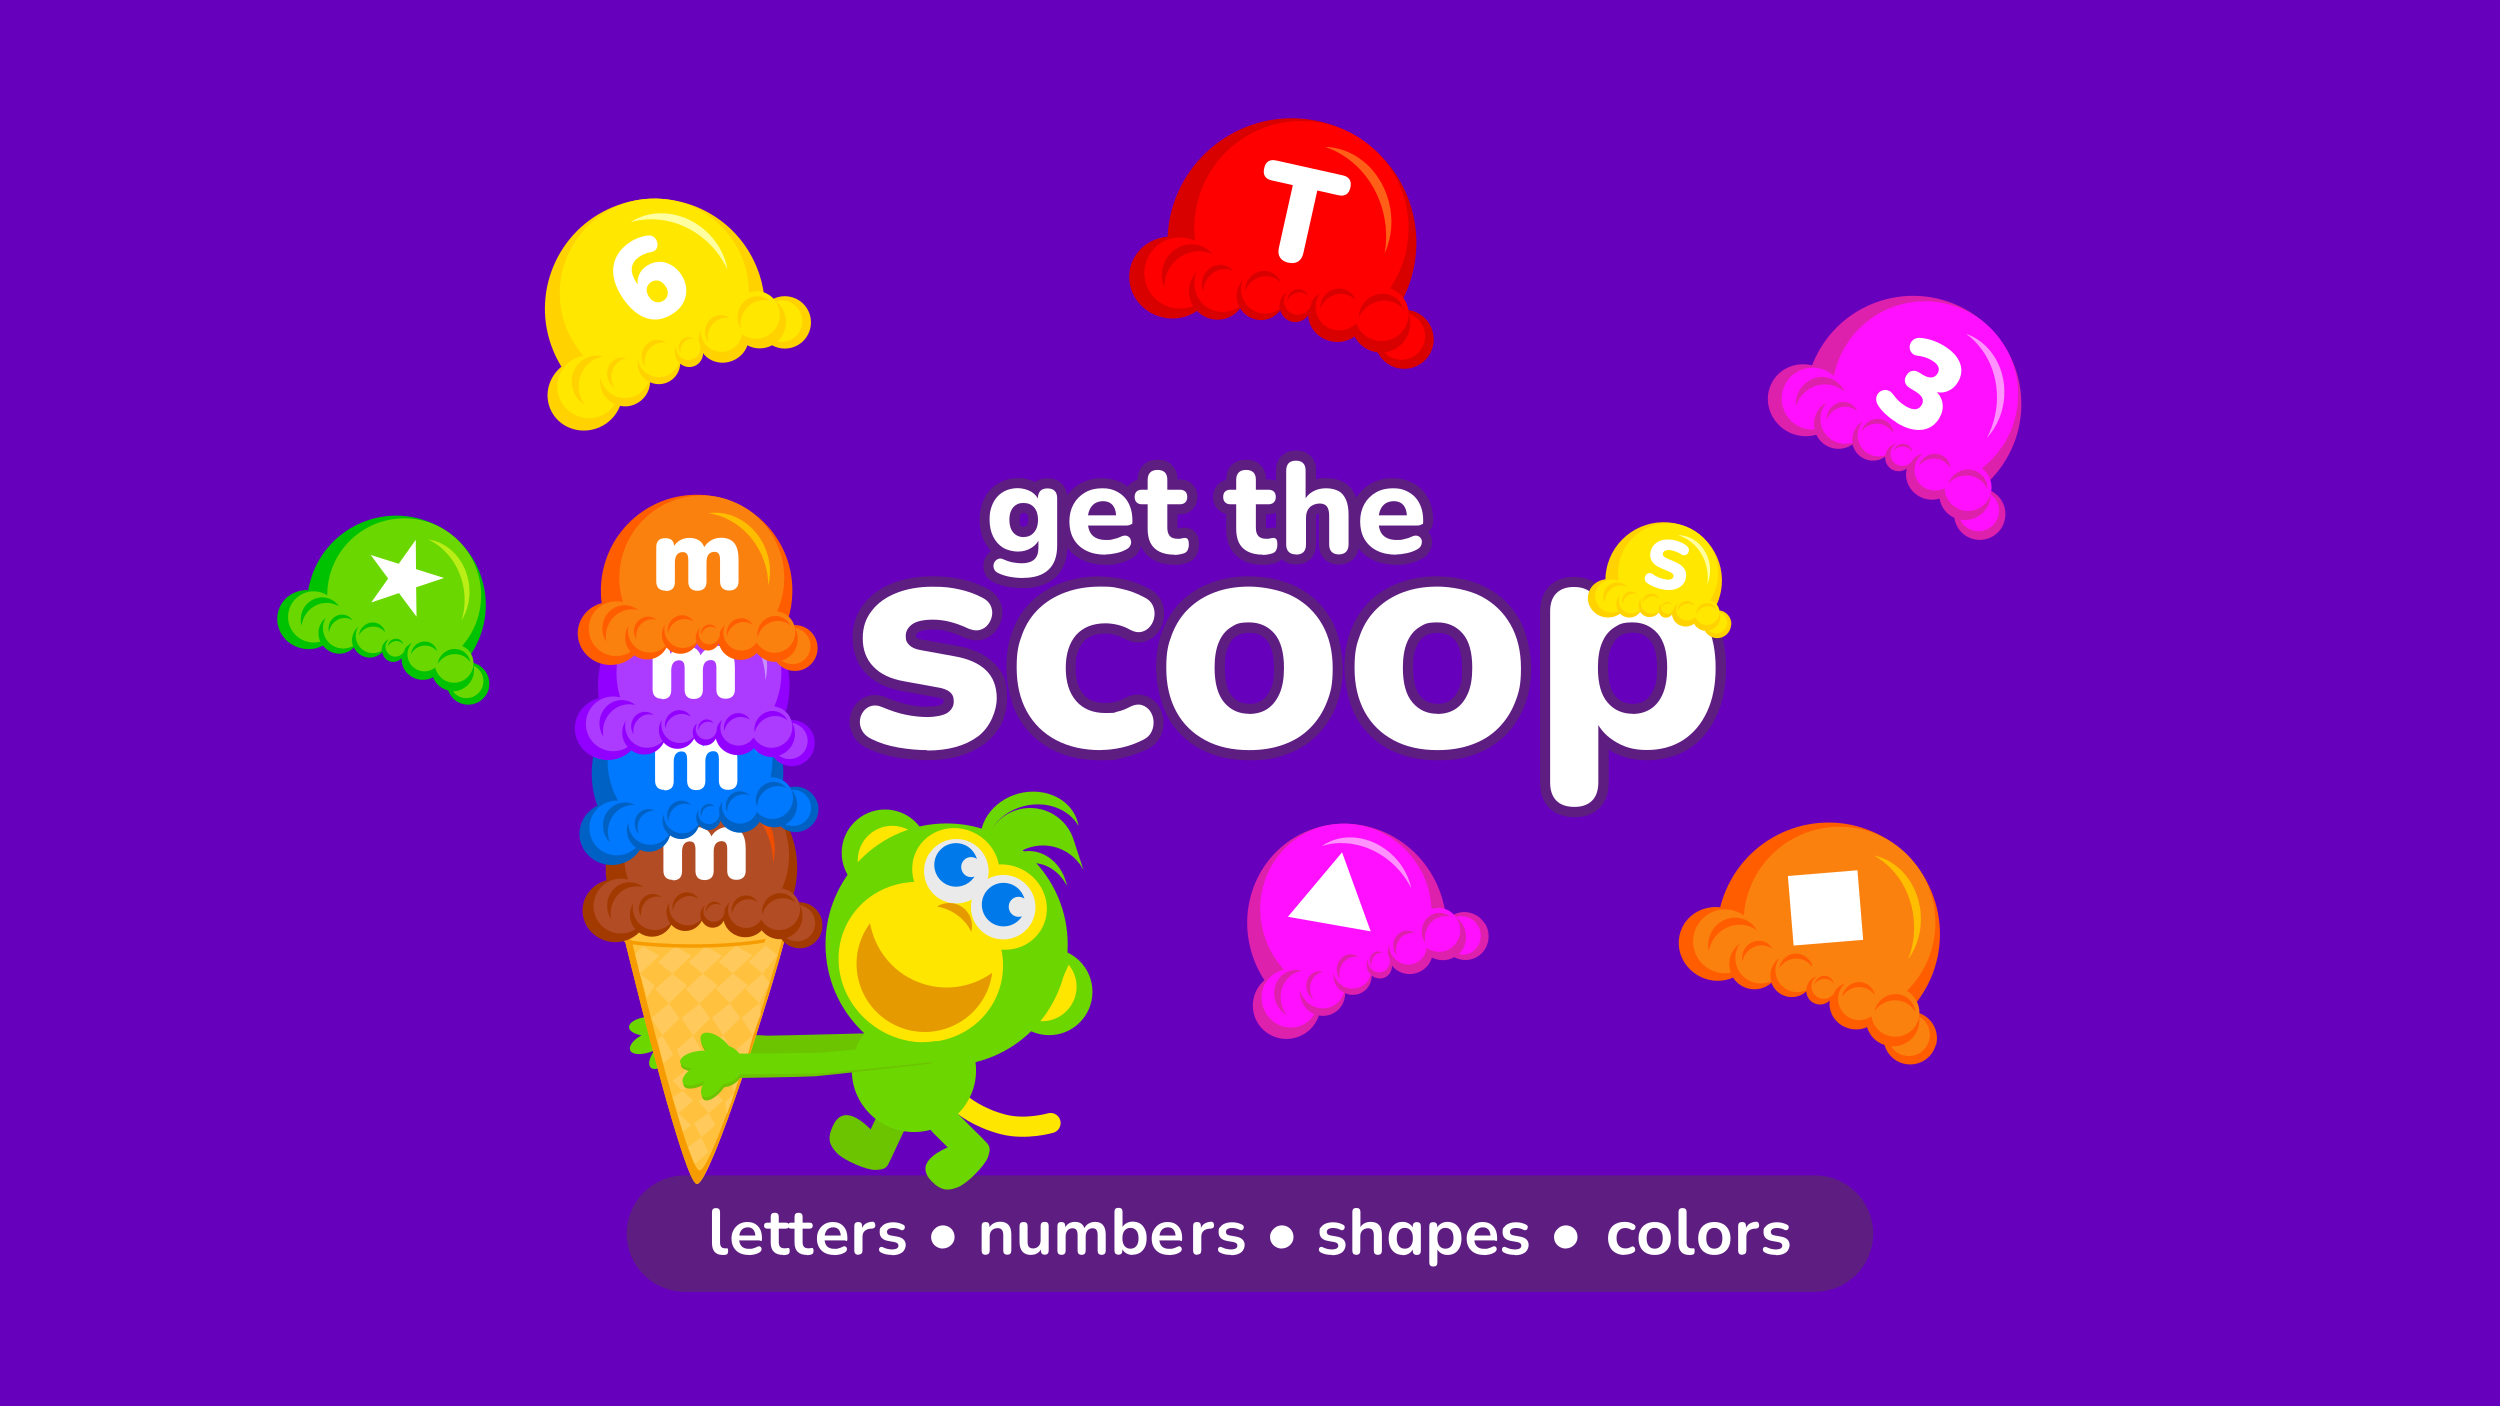 <?xml version="1.0" encoding="UTF-8"?>
<svg xmlns="http://www.w3.org/2000/svg" version="1.1" viewBox="0 0 1920 1080">
  <defs>
    <style>
      .cls-1, .cls-2 {
        fill: #6cc300;
      }

      .cls-3 {
        fill: #ffbd00;
      }

      .cls-4 {
        fill: #f69c00;
      }

      .cls-5 {
        fill: #b14c24;
      }

      .cls-6 {
        fill: #ffc13e;
      }

      .cls-7 {
        fill: #ac3bff;
      }

      .cls-8 {
        fill: #eaeaea;
      }

      .cls-9 {
        fill: #d90000;
      }

      .cls-10 {
        fill: #a23a00;
      }

      .cls-11, .cls-12 {
        stroke: #6cc300;
      }

      .cls-11, .cls-12, .cls-13, .cls-14, .cls-15 {
        fill: none;
        stroke-linecap: round;
        stroke-miterlimit: 10;
      }

      .cls-11, .cls-14 {
        stroke-width: 23.7px;
      }

      .cls-16 {
        fill: #5e1e81;
      }

      .cls-12, .cls-13 {
        stroke-width: 15.8px;
      }

      .cls-17 {
        fill: #6cd700;
      }

      .cls-18 {
        fill: #00c200;
      }

      .cls-19 {
        fill: #e59b00;
      }

      .cls-20 {
        fill: #ef4e00;
      }

      .cls-21 {
        fill: #6600bd;
      }

      .cls-22 {
        fill: #0079ea;
      }

      .cls-23 {
        isolation: isolate;
      }

      .cls-24 {
        fill: #ffca5b;
      }

      .cls-25 {
        fill: #6bd700;
      }

      .cls-26 {
        fill: #9200ff;
      }

      .cls-27, .cls-28 {
        fill: #6cd600;
      }

      .cls-27, .cls-2 {
        fill-rule: evenodd;
      }

      .cls-29 {
        fill: #ffd200;
      }

      .cls-13, .cls-14 {
        stroke: #6cd600;
      }

      .cls-30 {
        fill: #fff;
      }

      .cls-31 {
        fill: #ffe600;
      }

      .cls-32 {
        fill: #2fbdeb;
      }

      .cls-33 {
        fill: #ff92ff;
      }

      .cls-34 {
        fill: #ffe700;
      }

      .cls-35 {
        fill: #0079ff;
      }

      .cls-36 {
        fill: #0061c5;
      }

      .cls-37 {
        fill: #ff5f17;
      }

      .cls-15 {
        stroke: #ffe600;
        stroke-width: 15.5px;
      }

      .cls-38 {
        fill: #ffffa2;
      }

      .cls-39 {
        fill: red;
      }

      .cls-40 {
        fill: #ff10ff;
      }

      .cls-41 {
        fill: #fb810f;
      }

      .cls-42 {
        fill: #bbed16;
      }

      .cls-43 {
        fill: #ff5d00;
      }

      .cls-44 {
        fill: #de21ac;
      }

      .cls-45 {
        fill: #ca8fff;
      }
    </style>
  </defs>
  <!-- Generator: Adobe Illustrator 28.6.0, SVG Export Plug-In . SVG Version: 1.2.0 Build 709)  -->
  <g>
    <g id="Layer_1">
      <g id="bg">
        <rect class="cls-21" width="1920" height="1080"/>
      </g>
      <g id="Layer_1-2" data-name="Layer_1">
        <path class="cls-16" d="M526,902.7h867.9c24.7,0,44.7,20,44.7,44.7h0c0,24.7-20,44.7-44.7,44.7h-867.9c-24.7,0-44.7-20-44.7-44.7h0c0-24.7,20-44.7,44.7-44.7Z"/>
        <g class="cls-23">
          <g class="cls-23">
            <path class="cls-30" d="M555.1,963.8c-5.6,0-8.3-3.1-8.3-9.3v-23.6c0-2.1,1-3.1,3.1-3.1s3.1,1,3.1,3.1v23.3c0,3,1.2,4.5,3.7,4.5s.5,0,.7,0c.2,0,.5,0,.7,0,.5,0,.8,0,.9.4.2.3.2,1,.2,1.9s-.2,1.5-.5,1.9c-.3.5-.9.7-1.6.8-.7,0-1.4.2-2.1.2Z"/>
          </g>
          <g class="cls-23">
            <path class="cls-30" d="M575.1,963.8c-2.8,0-5.1-.5-7.1-1.5-2-1-3.5-2.5-4.6-4.4-1.1-1.9-1.6-4.1-1.6-6.7s.5-4.7,1.6-6.6c1-1.9,2.5-3.4,4.3-4.5s4-1.6,6.3-1.6c3.5,0,6.2,1.1,8.2,3.3,2,2.2,3,5.2,3,9s-.8,1.8-2.4,1.8h-15.1c.5,4.4,3,6.5,7.5,6.5s1.8-.1,2.9-.3c1.1-.2,2.1-.6,3.1-1.1.9-.5,1.6-.7,2.2-.5.6.2,1,.5,1.3,1.1.2.5.3,1.1.1,1.8-.2.6-.7,1.2-1.4,1.7-1.2.7-2.5,1.3-4,1.6-1.5.3-2.9.5-4.2.5ZM574.2,942.6c-1.8,0-3.3.6-4.4,1.7-1.1,1.1-1.8,2.7-2,4.6h12.3c-.1-2-.7-3.6-1.7-4.7-1-1.1-2.4-1.6-4.1-1.6Z"/>
          </g>
          <g class="cls-23">
            <path class="cls-30" d="M601.6,963.8c-6.5,0-9.7-3.2-9.7-9.6v-10.6h-2.6c-1.7,0-2.5-.8-2.5-2.3s.8-2.3,2.5-2.3h2.6v-4.5c0-2.1,1-3.1,3.1-3.1s3.1,1,3.1,3.1v4.5h5.3c1.7,0,2.5.8,2.5,2.3s-.8,2.3-2.5,2.3h-5.3v10.3c0,1.6.3,2.8,1,3.6s1.8,1.2,3.4,1.2,1.1,0,1.5-.1c.4-.1.8-.2,1.1-.2.4,0,.7,0,1,.4.3.3.4.9.4,1.7s-.1,1.3-.3,1.8c-.2.5-.6.9-1.2,1.1-.4.1-1,.3-1.7.4s-1.3.2-1.8.2Z"/>
          </g>
          <g class="cls-23">
            <path class="cls-30" d="M619.9,963.8c-6.5,0-9.7-3.2-9.7-9.6v-10.6h-2.6c-1.7,0-2.5-.8-2.5-2.3s.8-2.3,2.5-2.3h2.6v-4.5c0-2.1,1-3.1,3.1-3.1s3.1,1,3.1,3.1v4.5h5.3c1.7,0,2.5.8,2.5,2.3s-.8,2.3-2.5,2.3h-5.3v10.3c0,1.6.3,2.8,1,3.6s1.8,1.2,3.4,1.2,1.1,0,1.5-.1c.4-.1.8-.2,1.1-.2.4,0,.7,0,1,.4.3.3.4.9.4,1.7s-.1,1.3-.3,1.8c-.2.5-.6.9-1.2,1.1-.4.1-1,.3-1.7.4s-1.3.2-1.8.2Z"/>
          </g>
          <g class="cls-23">
            <path class="cls-30" d="M640.7,963.8c-2.8,0-5.1-.5-7.1-1.5-2-1-3.5-2.5-4.6-4.4-1.1-1.9-1.6-4.1-1.6-6.7s.5-4.7,1.6-6.6c1-1.9,2.5-3.4,4.3-4.5s4-1.6,6.3-1.6c3.5,0,6.2,1.1,8.2,3.3,2,2.2,3,5.2,3,9s-.8,1.8-2.4,1.8h-15.1c.5,4.4,3,6.5,7.5,6.5s1.8-.1,2.9-.3c1.1-.2,2.1-.6,3.1-1.1.9-.5,1.6-.7,2.2-.5.6.2,1,.5,1.3,1.1.2.5.3,1.1.1,1.8-.2.6-.7,1.2-1.4,1.7-1.2.7-2.5,1.3-4,1.6-1.5.3-2.9.5-4.2.5ZM639.8,942.6c-1.8,0-3.3.6-4.4,1.7-1.1,1.1-1.8,2.7-2,4.6h12.3c-.1-2-.7-3.6-1.7-4.7-1-1.1-2.4-1.6-4.1-1.6Z"/>
          </g>
          <g class="cls-23">
            <path class="cls-30" d="M659.3,963.7c-2.1,0-3.2-1.1-3.2-3.2v-18.9c0-2.1,1-3.1,3-3.1s3,1,3,3.1v1.5c1.2-2.9,3.8-4.5,7.7-4.8,1.4-.2,2.2.7,2.4,2.4.2,1.8-.7,2.7-2.6,2.9h-1.1c-4.1.5-6.1,2.6-6.1,6.4v10.3c0,2.1-1,3.2-3.1,3.2Z"/>
          </g>
          <g class="cls-23">
            <path class="cls-30" d="M685.3,963.8c-1.4,0-2.9-.2-4.5-.4-1.6-.3-3-.8-4.3-1.5-.7-.4-1.1-.9-1.3-1.5-.2-.6-.1-1.1,0-1.6.2-.5.6-.9,1.1-1.1.5-.2,1.1-.2,1.8.2,1.3.6,2.6,1.1,3.7,1.3,1.2.2,2.3.4,3.4.4s2.8-.3,3.6-.8c.8-.5,1.2-1.3,1.2-2.2,0-1.4-1-2.3-3.1-2.7l-5-.9c-4.2-.8-6.3-3-6.3-6.6s.4-3,1.3-4.1c.9-1.2,2.1-2.1,3.7-2.7,1.6-.6,3.4-.9,5.4-.9,2.9,0,5.5.7,7.8,1.9.6.3,1,.8,1.1,1.4.1.6,0,1.1-.2,1.6-.2.5-.6.9-1.2,1.1-.5.2-1.1.2-1.8-.2-1-.5-2-.9-3-1.1-.9-.2-1.9-.3-2.7-.3-1.6,0-2.8.3-3.6.8-.8.6-1.2,1.3-1.2,2.2,0,1.5.9,2.4,2.8,2.7l5,.9c2.2.4,3.8,1.1,4.9,2.2,1.1,1.1,1.7,2.5,1.7,4.3s-.9,4.3-2.8,5.7c-1.9,1.4-4.4,2.1-7.6,2.1Z"/>
            <path class="cls-30" d="M724.1,958.9c-1.6,0-3.1-.4-4.5-1.2-1.4-.8-2.5-1.8-3.3-3.2-.8-1.3-1.2-2.8-1.2-4.5s.4-3,1.2-4.3c.8-1.3,1.9-2.4,3.2-3.3,1.4-.8,2.9-1.3,4.6-1.3s3.1.4,4.5,1.1c1.4.8,2.5,1.8,3.3,3.2.8,1.3,1.2,2.9,1.2,4.6s-.4,3.1-1.2,4.4c-.8,1.3-1.9,2.4-3.3,3.2-1.4.8-2.9,1.2-4.5,1.2Z"/>
            <path class="cls-30" d="M757,963.7c-2.1,0-3.1-1.1-3.1-3.2v-18.9c0-2.1,1-3.1,3-3.1s3,1,3,3.1v1c.8-1.4,2-2.5,3.4-3.2,1.4-.7,3-1.1,4.8-1.1,5.8,0,8.6,3.3,8.6,10v12.1c0,2.1-1,3.2-3.1,3.2s-3.1-1.1-3.1-3.2v-11.8c0-1.9-.4-3.3-1.1-4.1-.7-.9-1.8-1.3-3.3-1.3s-3.3.6-4.4,1.7c-1.1,1.1-1.6,2.7-1.6,4.6v10.9c0,2.1-1,3.2-3.1,3.2Z"/>
            <path class="cls-30" d="M792,963.8c-6,0-9-3.4-9-10.1v-12.1c0-2.1,1-3.1,3.1-3.1s3.1,1,3.1,3.1v12.2c0,1.7.3,3,1,3.8s1.8,1.2,3.3,1.2,3-.6,4.1-1.7c1.1-1.1,1.6-2.7,1.6-4.6v-11c0-2.1,1-3.1,3.1-3.1s3.1,1,3.1,3.1v18.9c0,2.1-1,3.2-3,3.2s-3-1.1-3-3.2v-.8c-1.6,2.8-4.1,4.1-7.5,4.1Z"/>
            <path class="cls-30" d="M815.2,963.7c-2.1,0-3.1-1.1-3.1-3.2v-18.9c0-2.1,1-3.1,3-3.1s3,1,3,3.1v1c.7-1.3,1.7-2.4,3-3.1,1.3-.7,2.8-1.1,4.5-1.1,3.7,0,6.1,1.6,7.2,4.8.8-1.5,1.9-2.7,3.3-3.5,1.4-.8,3.1-1.3,4.9-1.3,5.5,0,8.2,3.3,8.2,10v12.1c0,2.1-1,3.2-3.1,3.2s-3.1-1.1-3.1-3.2v-11.8c0-1.9-.3-3.2-.9-4.1-.6-.9-1.7-1.3-3.1-1.3s-2.9.6-3.8,1.7c-.9,1.1-1.4,2.7-1.4,4.8v10.7c0,2.1-1,3.2-3.1,3.2s-3.1-1.1-3.1-3.2v-11.8c0-1.9-.3-3.2-.9-4.1-.6-.9-1.6-1.3-3.1-1.3s-2.9.6-3.8,1.7c-.9,1.1-1.4,2.7-1.4,4.8v10.7c0,2.1-1,3.2-3.1,3.2Z"/>
            <path class="cls-30" d="M869.9,963.8c-1.8,0-3.4-.4-4.8-1.2-1.4-.8-2.4-1.8-3.1-3.2v1c0,2.1-1,3.2-3,3.2s-3.1-1.1-3.1-3.2v-29.7c0-2.1,1-3.1,3.1-3.1s3.1,1,3.1,3.1v11.6c.7-1.2,1.8-2.2,3.2-3,1.4-.7,2.9-1.1,4.7-1.1s4,.5,5.6,1.5c1.6,1,2.8,2.5,3.7,4.4.9,1.9,1.3,4.1,1.3,6.8s-.4,4.9-1.3,6.8c-.9,1.9-2.2,3.4-3.8,4.4-1.6,1-3.5,1.5-5.6,1.5ZM868.2,959c1.9,0,3.4-.7,4.5-2,1.1-1.3,1.7-3.3,1.7-6s-.6-4.7-1.7-6c-1.1-1.3-2.6-2-4.5-2s-3.4.7-4.5,2-1.7,3.3-1.7,6,.6,4.6,1.7,6c1.1,1.3,2.6,2,4.5,2Z"/>
            <path class="cls-30" d="M897.8,963.8c-2.8,0-5.1-.5-7.1-1.5-2-1-3.5-2.5-4.6-4.4-1.1-1.9-1.6-4.1-1.6-6.7s.5-4.7,1.6-6.6c1-1.9,2.5-3.4,4.3-4.5s4-1.6,6.3-1.6c3.5,0,6.2,1.1,8.2,3.3,2,2.2,3,5.2,3,9s-.8,1.8-2.4,1.8h-15.1c.5,4.4,3,6.5,7.5,6.5s1.8-.1,2.9-.3c1.1-.2,2.1-.6,3.1-1.1.9-.5,1.6-.7,2.2-.5.6.2,1,.5,1.3,1.1.2.5.3,1.1.1,1.8-.2.6-.7,1.2-1.4,1.7-1.2.7-2.5,1.3-4,1.6-1.5.3-2.9.5-4.2.5ZM896.9,942.6c-1.8,0-3.3.6-4.4,1.7-1.1,1.1-1.8,2.7-2,4.6h12.3c-.1-2-.7-3.6-1.7-4.7-1-1.1-2.4-1.6-4.1-1.6Z"/>
          </g>
          <g class="cls-23">
            <path class="cls-30" d="M919.5,963.7c-2.1,0-3.2-1.1-3.2-3.2v-18.9c0-2.1,1-3.1,3-3.1s3,1,3,3.1v1.5c1.2-2.9,3.8-4.5,7.7-4.8,1.4-.2,2.2.7,2.4,2.4.2,1.8-.7,2.7-2.6,2.9h-1.1c-4.1.5-6.1,2.6-6.1,6.4v10.3c0,2.1-1,3.2-3.1,3.2Z"/>
          </g>
          <g class="cls-23">
            <path class="cls-30" d="M945.6,963.8c-1.4,0-2.9-.2-4.5-.4-1.6-.3-3-.8-4.3-1.5-.7-.4-1.1-.9-1.3-1.5-.2-.6-.1-1.1,0-1.6.2-.5.6-.9,1.1-1.1.5-.2,1.1-.2,1.8.2,1.3.6,2.6,1.1,3.7,1.3,1.2.2,2.3.4,3.4.4s2.8-.3,3.6-.8c.8-.5,1.2-1.3,1.2-2.2,0-1.4-1-2.3-3.1-2.7l-5-.9c-4.2-.8-6.3-3-6.3-6.6s.4-3,1.3-4.1c.9-1.2,2.1-2.1,3.7-2.7,1.6-.6,3.4-.9,5.4-.9,2.9,0,5.5.7,7.8,1.9.6.3,1,.8,1.1,1.4.1.6,0,1.1-.2,1.6-.2.5-.6.9-1.2,1.1-.5.2-1.1.2-1.8-.2-1-.5-2-.9-3-1.1-.9-.2-1.9-.3-2.7-.3-1.6,0-2.8.3-3.6.8-.8.6-1.2,1.3-1.2,2.2,0,1.5.9,2.4,2.8,2.7l5,.9c2.2.4,3.8,1.1,4.9,2.2,1.1,1.1,1.7,2.5,1.7,4.3s-.9,4.3-2.8,5.7c-1.9,1.4-4.4,2.1-7.6,2.1Z"/>
            <path class="cls-30" d="M984.4,958.9c-1.6,0-3.1-.4-4.5-1.2-1.4-.8-2.5-1.8-3.3-3.2-.8-1.3-1.2-2.8-1.2-4.5s.4-3,1.2-4.3c.8-1.3,1.9-2.4,3.2-3.3,1.4-.8,2.9-1.3,4.6-1.3s3.1.4,4.5,1.1c1.4.8,2.5,1.8,3.3,3.2.8,1.3,1.2,2.9,1.2,4.6s-.4,3.1-1.2,4.4c-.8,1.3-1.9,2.4-3.3,3.2-1.4.8-2.9,1.2-4.5,1.2Z"/>
            <path class="cls-30" d="M1023.1,963.8c-1.4,0-2.9-.2-4.5-.4-1.6-.3-3-.8-4.3-1.5-.7-.4-1.1-.9-1.3-1.5-.2-.6-.1-1.1,0-1.6.2-.5.6-.9,1.1-1.1s1.1-.2,1.8.2c1.3.6,2.6,1.1,3.7,1.3s2.3.4,3.4.4,2.8-.3,3.6-.8c.8-.5,1.2-1.3,1.2-2.2,0-1.4-1-2.3-3.1-2.7l-5-.9c-4.2-.8-6.3-3-6.3-6.6s.4-3,1.3-4.1c.9-1.2,2.1-2.1,3.7-2.7s3.4-.9,5.4-.9c2.9,0,5.5.7,7.8,1.9.6.3,1,.8,1.1,1.4.1.6,0,1.1-.2,1.6-.2.5-.6.9-1.2,1.1-.5.2-1.1.2-1.8-.2-1-.5-2-.9-3-1.1-.9-.2-1.9-.3-2.7-.3-1.6,0-2.8.3-3.6.8-.8.6-1.2,1.3-1.2,2.2,0,1.5.9,2.4,2.8,2.7l5,.9c2.2.4,3.8,1.1,4.9,2.2,1.1,1.1,1.7,2.5,1.7,4.3s-.9,4.3-2.8,5.7-4.4,2.1-7.6,2.1Z"/>
            <path class="cls-30" d="M1041.7,963.7c-2.1,0-3.1-1.1-3.1-3.2v-29.7c0-2.1,1-3.1,3.1-3.1s3.1,1,3.1,3.1v11.6c.8-1.3,1.9-2.3,3.3-3,1.4-.7,2.9-1,4.6-1,5.8,0,8.6,3.3,8.6,10v12.1c0,2.1-1,3.2-3.1,3.2s-3.1-1.1-3.1-3.2v-11.8c0-1.9-.4-3.3-1.1-4.1s-1.8-1.3-3.3-1.3-3.3.6-4.4,1.7c-1.1,1.1-1.6,2.7-1.6,4.6v10.9c0,2.1-1,3.2-3.1,3.2Z"/>
            <path class="cls-30" d="M1077.2,963.8c-2.1,0-4-.5-5.6-1.5s-2.9-2.5-3.8-4.4-1.3-4.2-1.3-6.8.4-4.9,1.3-6.8c.9-1.9,2.2-3.3,3.8-4.4s3.5-1.5,5.6-1.5,3.3.4,4.7,1.2c1.4.8,2.4,1.8,3.1,3.1v-1c0-1,.3-1.8.8-2.3.5-.5,1.3-.8,2.3-.8,2.1,0,3.1,1,3.1,3.1v18.9c0,2.1-1,3.2-3.1,3.2s-3.1-1.1-3.1-3.2v-1c-.7,1.3-1.7,2.4-3.1,3.2-1.4.8-3,1.2-4.7,1.2ZM1078.9,959c1.9,0,3.4-.7,4.5-2,1.1-1.3,1.7-3.3,1.7-6s-.6-4.7-1.7-6c-1.1-1.3-2.6-2-4.5-2s-3.4.7-4.5,2c-1.1,1.3-1.7,3.3-1.7,6s.6,4.6,1.7,6c1.1,1.3,2.6,2,4.5,2Z"/>
            <path class="cls-30" d="M1100.8,972.7c-2.1,0-3.1-1-3.1-3.1v-27.9c0-2.1,1-3.1,3-3.1s3.1,1,3.1,3.1v1c.7-1.3,1.7-2.3,3.1-3.1s3-1.2,4.8-1.2,4,.5,5.6,1.5,2.9,2.5,3.8,4.4c.9,1.9,1.3,4.1,1.3,6.8s-.4,4.9-1.3,6.8c-.9,1.9-2.1,3.4-3.7,4.4-1.6,1-3.5,1.5-5.6,1.5s-3.3-.4-4.7-1.1c-1.4-.8-2.4-1.8-3.2-3v9.9c0,2.1-1,3.1-3.1,3.1ZM1110.1,959c1.9,0,3.4-.7,4.5-2,1.1-1.3,1.7-3.3,1.7-6s-.6-4.7-1.7-6c-1.1-1.3-2.6-2-4.5-2s-3.4.7-4.5,2c-1.1,1.3-1.7,3.3-1.7,6s.6,4.6,1.7,6c1.1,1.3,2.6,2,4.5,2Z"/>
            <path class="cls-30" d="M1139.7,963.8c-2.8,0-5.1-.5-7.1-1.5s-3.5-2.5-4.6-4.4c-1.1-1.9-1.6-4.1-1.6-6.7s.5-4.7,1.6-6.6c1-1.9,2.5-3.4,4.3-4.5,1.8-1.1,4-1.6,6.3-1.6,3.5,0,6.2,1.1,8.2,3.3,2,2.2,3,5.2,3,9s-.8,1.8-2.4,1.8h-15.1c.5,4.4,3,6.5,7.5,6.5s1.8-.1,2.9-.3c1.1-.2,2.1-.6,3.1-1.1.9-.5,1.6-.7,2.2-.5.6.2,1,.5,1.3,1.1.2.5.3,1.1,0,1.8-.2.6-.7,1.2-1.4,1.7-1.2.7-2.5,1.3-4,1.6-1.5.3-2.9.5-4.2.5ZM1138.8,942.6c-1.8,0-3.3.6-4.4,1.7-1.1,1.1-1.8,2.7-2,4.6h12.3c-.1-2-.7-3.6-1.7-4.7-1-1.1-2.4-1.6-4.1-1.6Z"/>
            <path class="cls-30" d="M1163.7,963.8c-1.4,0-2.9-.2-4.5-.4-1.6-.3-3-.8-4.3-1.5-.7-.4-1.1-.9-1.3-1.5-.2-.6-.1-1.1,0-1.6.2-.5.6-.9,1.1-1.1s1.1-.2,1.8.2c1.3.6,2.6,1.1,3.7,1.3s2.3.4,3.4.4,2.8-.3,3.6-.8c.8-.5,1.2-1.3,1.2-2.2,0-1.4-1-2.3-3.1-2.7l-5-.9c-4.2-.8-6.3-3-6.3-6.6s.4-3,1.3-4.1c.9-1.2,2.1-2.1,3.7-2.7s3.4-.9,5.4-.9c2.9,0,5.5.7,7.8,1.9.6.3,1,.8,1.1,1.4.1.6,0,1.1-.2,1.6-.2.5-.6.9-1.2,1.1-.5.2-1.1.2-1.8-.2-1-.5-2-.9-3-1.1-.9-.2-1.9-.3-2.7-.3-1.6,0-2.8.3-3.6.8-.8.6-1.2,1.3-1.2,2.2,0,1.5.9,2.4,2.8,2.7l5,.9c2.2.4,3.8,1.1,4.9,2.2,1.1,1.1,1.7,2.5,1.7,4.3s-.9,4.3-2.8,5.7-4.4,2.1-7.6,2.1Z"/>
            <path class="cls-30" d="M1202.5,958.9c-1.6,0-3.1-.4-4.5-1.2-1.4-.8-2.5-1.8-3.3-3.2-.8-1.3-1.2-2.8-1.2-4.5s.4-3,1.2-4.3c.8-1.3,1.9-2.4,3.2-3.3,1.4-.8,2.9-1.3,4.6-1.3s3.1.4,4.5,1.1c1.4.8,2.5,1.8,3.3,3.2.8,1.3,1.2,2.9,1.2,4.6s-.4,3.1-1.2,4.4c-.8,1.3-1.9,2.4-3.3,3.2-1.4.8-2.9,1.2-4.5,1.2Z"/>
          </g>
          <g class="cls-23">
            <path class="cls-30" d="M1247.6,963.8c-2.6,0-4.8-.5-6.7-1.6-1.9-1-3.4-2.5-4.4-4.5-1-1.9-1.5-4.2-1.5-6.8s.5-4.8,1.5-6.7c1-1.9,2.5-3.3,4.4-4.3,1.9-1,4.1-1.5,6.7-1.5s2.3.2,3.6.4c1.3.3,2.5.8,3.6,1.5.7.4,1.1.9,1.2,1.5.1.6,0,1.2-.2,1.7-.3.5-.7.9-1.2,1.1s-1.2.2-1.9-.2c-1.5-.9-3-1.3-4.4-1.3-2.2,0-3.8.7-5,2s-1.8,3.3-1.8,5.8.6,4.4,1.8,5.8c1.2,1.4,2.9,2.1,5,2.1s2.9-.4,4.4-1.2c.7-.4,1.3-.5,1.8-.2.5.2.9.6,1.1,1.2.2.6.3,1.1.2,1.7-.1.6-.5,1.1-1.1,1.5-1.1.7-2.3,1.1-3.5,1.4-1.2.3-2.4.4-3.5.4Z"/>
          </g>
          <g class="cls-23">
            <path class="cls-30" d="M1270.8,963.8c-2.5,0-4.7-.5-6.6-1.5-1.9-1-3.3-2.5-4.3-4.4-1-1.9-1.5-4.2-1.5-6.8s.5-4.8,1.5-6.7c1-1.9,2.5-3.4,4.3-4.4,1.9-1,4.1-1.5,6.6-1.5s4.7.5,6.6,1.5c1.9,1,3.3,2.5,4.3,4.4,1,1.9,1.5,4.1,1.5,6.7s-.5,4.9-1.5,6.8c-1,1.9-2.5,3.4-4.3,4.4-1.9,1-4.1,1.5-6.6,1.5ZM1270.8,959c1.9,0,3.4-.7,4.5-2,1.1-1.3,1.7-3.3,1.7-6s-.6-4.7-1.7-6-2.6-2-4.5-2-3.4.7-4.5,2c-1.1,1.3-1.7,3.3-1.7,6s.6,4.6,1.7,6c1.1,1.3,2.6,2,4.5,2Z"/>
          </g>
          <g class="cls-23">
            <path class="cls-30" d="M1297.4,963.8c-5.6,0-8.3-3.1-8.3-9.3v-23.6c0-2.1,1-3.1,3.1-3.1s3.1,1,3.1,3.1v23.3c0,3,1.2,4.5,3.7,4.5s.5,0,.7,0c.2,0,.5,0,.7,0,.5,0,.8,0,.9.4.2.3.2,1,.2,1.9s-.2,1.5-.5,1.9c-.3.5-.9.7-1.6.8-.7,0-1.4.2-2.1.2Z"/>
          </g>
          <g class="cls-23">
            <path class="cls-30" d="M1316.6,963.8c-2.5,0-4.7-.5-6.6-1.5-1.9-1-3.3-2.5-4.3-4.4s-1.5-4.2-1.5-6.8.5-4.8,1.5-6.7,2.5-3.4,4.3-4.4c1.9-1,4.1-1.5,6.6-1.5s4.7.5,6.6,1.5c1.9,1,3.3,2.5,4.3,4.4,1,1.9,1.5,4.1,1.5,6.7s-.5,4.9-1.5,6.8c-1,1.9-2.5,3.4-4.3,4.4-1.9,1-4.1,1.5-6.6,1.5ZM1316.6,959c1.9,0,3.4-.7,4.5-2,1.1-1.3,1.7-3.3,1.7-6s-.6-4.7-1.7-6c-1.1-1.3-2.6-2-4.5-2s-3.4.7-4.5,2c-1.1,1.3-1.7,3.3-1.7,6s.6,4.6,1.7,6c1.1,1.3,2.6,2,4.5,2Z"/>
          </g>
          <g class="cls-23">
            <path class="cls-30" d="M1338.1,963.7c-2.1,0-3.2-1.1-3.2-3.2v-18.9c0-2.1,1-3.1,3-3.1s3,1,3,3.1v1.5c1.2-2.9,3.8-4.5,7.7-4.8,1.4-.2,2.2.7,2.4,2.4.2,1.8-.7,2.7-2.6,2.9h-1.1c-4.1.5-6.1,2.6-6.1,6.4v10.3c0,2.1-1,3.2-3.1,3.2Z"/>
          </g>
          <g class="cls-23">
            <path class="cls-30" d="M1364.1,963.8c-1.4,0-2.9-.2-4.5-.4-1.6-.3-3-.8-4.3-1.5-.7-.4-1.1-.9-1.3-1.5-.2-.6-.1-1.1,0-1.6.2-.5.6-.9,1.1-1.1s1.1-.2,1.8.2c1.3.6,2.6,1.1,3.7,1.3s2.3.4,3.4.4,2.8-.3,3.6-.8c.8-.5,1.2-1.3,1.2-2.2,0-1.4-1-2.3-3.1-2.7l-5-.9c-4.2-.8-6.3-3-6.3-6.6s.4-3,1.3-4.1c.9-1.2,2.1-2.1,3.7-2.7s3.4-.9,5.4-.9c2.9,0,5.5.7,7.8,1.9.6.3,1,.8,1.1,1.4.1.6,0,1.1-.2,1.6-.2.5-.6.9-1.2,1.1-.5.2-1.1.2-1.8-.2-1-.5-2-.9-3-1.1-.9-.2-1.9-.3-2.7-.3-1.6,0-2.8.3-3.6.8-.8.6-1.2,1.3-1.2,2.2,0,1.5.9,2.4,2.8,2.7l5,.9c2.2.4,3.8,1.1,4.9,2.2,1.1,1.1,1.7,2.5,1.7,4.3s-.9,4.3-2.8,5.7-4.4,2.1-7.6,2.1Z"/>
          </g>
        </g>
        <path class="cls-44" d="M1140.3,709.3c-5.3-8.5-16.2-11.3-24.5-6.5-1.8-1-3.8-1.7-5.8-2-1.1-7.1-3.1-14.2-6.2-21.1-17.7-39.5-63.1-57.8-101.5-40.7-38.4,17.1-55.1,63-37.4,102.5,1.8,4,3.9,7.8,6.2,11.3-8.4,7.3-11.4,19.3-6.7,29.9,5.8,13,21.2,18.8,34.3,12.9,7-3.1,12-9,14.2-15.7,3.3.6,6.8.3,10.1-1.2,6.4-2.8,10.1-9.2,10.1-15.9,3.7,1.6,7.9,1.7,11.8,0,5.4-2.4,8.6-7.8,8.6-13.6,2.8,2.3,6.6,3,10,1.5,3.6-1.6,5.6-5.2,5.6-9.1,4.7,6,13.2,8.3,20.8,4.9,5-2.2,8.4-6.3,9.8-11.1,5.3,2.7,11.8,2.8,17.2-.3,5.6,3,12.5,3,18.1-.6,8.4-5.4,10.8-16.8,5.3-25.6h0Z"/>
        <path class="cls-40" d="M1104,697.4c-1.6,0-3.2.3-4.6.8v-.4c-1.9-37.1-32.9-66.2-69.2-65.2-36.3,1.1-64.2,32-62.2,69,.9,16.7,7.7,31.8,18.2,43.2-10.4,2-17.9,11.4-17.3,22.6.7,12.3,11,22,23,21.7,7.5-.2,13.9-4.2,17.5-10.2-4-1.7-7.5-4.9-9.4-9.3-1.4-3.1-1.8-6.3-1.5-9.4,1.9,8.3,9.4,14.5,18,14.2,7.5-.2,13.6-5.2,15.7-11.9-2.9-1.5-5.4-4.1-6.9-7.4-1.2-2.6-1.5-5.4-1.3-8h0c1.6,7.1,7.9,12.4,15.3,12.1,6.5-.2,11.7-4.5,13.5-10.5-.9-.9-1.7-2-2.3-3.3-.9-2.1-1.1-4.2-.8-6.3h0c.2-.8.4-1.6.8-2.4,0,.5-.1.9,0,1.4.2,4.8,4.1,8.6,8.7,8.6,4.7,0,8.3-3.9,8.2-8.7,0-1.7-.6-3.2-1.5-4.5-.3-2.6,0-5.3,1-7.7v.6c.4,8.2,7.3,14.6,15.2,14.3,7.1-.2,12.8-5.7,13.6-12.7,2.8,2,6.3,3.1,10,3,9.2-.3,16.2-8.1,15.7-17.4-.5-9.3-8.3-16.7-17.4-16.4h0ZM985.5,775.1c.7,1.7,1.6,3.3,2.7,4.7-3.4-2-6.2-5.2-8-9.2-4.1-9.7-.2-20.6,8.8-24.4,3.5-1.5,7.2-1.7,10.8-.8-1.3.2-2.7.7-4,1.2-10.5,4.5-15.2,17.3-10.3,28.6ZM1013.8,747c-6.6,2.8-9.5,10.7-6.5,17.8.5,1,1,2,1.7,2.9-2.1-1.3-3.9-3.3-4.9-5.8-2.5-6,0-12.9,5.6-15.2,2.2-.9,4.5-1,6.7-.5-.8.2-1.7.4-2.5.7h0ZM1040.9,734.7c-7.2.2-12.7,6.6-12.2,14.2,0,1.2.3,2.3.6,3.3-1.6-2-2.5-4.4-2.7-7.1-.3-6.5,4.3-12,10.5-12.2,2.4,0,4.6.7,6.5,2-.8-.2-1.7-.2-2.6-.2h0ZM1060.5,731.8c-4.2.1-7.4,3.9-7.2,8.4,0,.7.2,1.3.3,1.9-.9-1.1-1.5-2.6-1.6-4.2-.2-3.8,2.6-7,6.2-7.2,1.4,0,2.7.4,3.8,1.2-.5,0-1-.1-1.5-.1ZM1084.3,716.5c-7.2.2-12.7,6.6-12.2,14.2,0,1.2.3,2.3.6,3.3-1.6-1.9-2.5-4.4-2.7-7.1-.3-6.5,4.3-12,10.5-12.2,2.4,0,4.6.7,6.5,2-.8-.2-1.7-.2-2.6-.2h0ZM1110.8,703.6c-8.9-.4-16.3,7.1-16.5,16.6,0,1.4.1,2.8.4,4.2-1.8-2.5-2.8-5.7-2.8-9.1.1-8.1,6.4-14.5,14.1-14.2,3,.1,5.7,1.2,7.9,3-1-.3-2.1-.4-3.2-.5h0Z"/>
        <path class="cls-40" d="M1121.9,703.6c-1.3,0-2.6.3-3.8.7,1.9,1.4,3.5,3.1,4.9,5.2,4.8,7.7,3.5,17.5-2.6,23.4,1,.2,2.1.3,3.1.3,8-.2,14.1-7,13.7-15.2-.4-8.2-7.3-14.6-15.3-14.3h0Z"/>
        <path class="cls-33" d="M1030.2,647.5c22.6,0,43.7,14.5,53.7,34.8-4.6-22-25-39.2-47.1-39.2-8.3,0-15.6,2.5-21.6,6.7,4.6-1.5,9.7-2.4,15-2.4h0Z"/>
        <path class="cls-16" d="M786,447.8c-3.8,0-7.5-.3-11-1-3.6-.6-6.8-1.6-9.6-3-2.3-1-3.9-2.4-5-4.1-1-1.8-1.5-3.7-1.3-5.7.2-1.9.8-3.7,2-5.2,1.2-1.6,2.7-2.7,4.5-3.3.8-.3,1.7-.4,2.6-.4s2.4.3,3.6.8c2.6,1.2,5,2,7.1,2.3,2.3.4,4.2.5,5.8.5,3.2,0,5.6-.6,6.9-1.9.6-.5,1-1.2,1.3-2-3.4,1.8-7.1,2.7-11.1,2.7s-9.7-1.2-13.5-3.6c-3.9-2.4-6.9-5.8-9-10.2-2-4.2-3.1-9.1-3.1-14.5s.6-7.9,1.8-11.2c1.2-3.5,2.9-6.5,5.2-9,2.3-2.5,5-4.5,8.2-5.9,3.2-1.4,6.7-2.1,10.5-2.1s8.8,1.1,12.5,3.4c.4.3.9.6,1.3.9.3-.4.6-.7.9-1,2-2,4.8-3.1,8.3-3.1s6.2,1,8.3,3.1c2,2,3,4.9,3,8.4v36.5c0,9.3-2.7,16.4-8,21.3-5.2,4.8-12.6,7.3-22,7.3h0ZM786.2,390.1c-1.5,0-2.8.3-3.8,1-1,.6-1.8,1.5-2.3,2.8-.7,1.4-1,3.2-1,5.4,0,3.1.7,5.5,2,7.1,1.2,1.5,2.9,2.1,5.1,2.1s2.7-.3,3.7-1c1-.7,1.8-1.6,2.5-2.9.7-1.4,1-3.2,1-5.3,0-3.1-.7-5.5-2.1-7-1.3-1.4-2.9-2.1-5.1-2.1h0Z"/>
        <path class="cls-16" d="M781.8,375c3.9,0,7.4,1,10.4,2.8,2.2,1.4,3.9,3.1,5,5.1v5.5l1-3.2c-.3-.8-.6-1.6-1-2.3v-.2c0-2.5.7-4.3,1.9-5.6s3.1-1.9,5.5-1.9,4.2.6,5.5,1.9c1.3,1.3,1.9,3.2,1.9,5.6v36.5c0,8.2-2.2,14.3-6.7,18.5s-10.9,6.2-19.4,6.2-7-.3-10.3-.9-6.2-1.5-8.7-2.7c-1.5-.7-2.6-1.5-3.2-2.6s-.9-2.2-.8-3.4c0-1.2.5-2.3,1.2-3.2s1.6-1.6,2.6-1.9c.4-.1.9-.2,1.3-.2.7,0,1.3.2,2,.5,2.9,1.3,5.6,2.2,8.1,2.6s4.6.6,6.4.6c4.2,0,7.4-1,9.6-2.9,2.1-1.9,3.2-4.9,3.2-8.9v-5.5c.4-.7.7-1.4.9-2.1h-.9v2.1c-1.1,2.1-2.9,3.9-5.3,5.4-3.1,1.9-6.6,2.9-10.4,2.9s-8.2-1-11.5-3c-3.2-2-5.8-4.9-7.6-8.6s-2.7-8-2.7-12.8.5-7,1.5-10c1-3,2.5-5.5,4.4-7.7,1.9-2.1,4.2-3.8,6.9-4.9s5.7-1.7,8.9-1.7M786.2,412.4c2.3,0,4.2-.5,5.8-1.6,1.6-1.1,2.9-2.6,3.8-4.5s1.4-4.3,1.4-7c0-4.1-1-7.3-3-9.6-2-2.3-4.7-3.4-8-3.4s-4.2.5-5.9,1.5c-1.7,1-2.9,2.5-3.8,4.5-.9,2-1.3,4.3-1.3,7,0,4.1,1,7.3,3,9.7,2,2.3,4.7,3.5,8.1,3.5M781.8,367.2c-4.3,0-8.3.8-12,2.4-3.7,1.6-7,3.9-9.6,6.9-2.6,2.9-4.6,6.4-5.9,10.3-1.3,3.8-2,8-2,12.5s1.2,11.5,3.5,16.2c1.5,3,3.3,5.6,5.5,7.8-1.3.8-2.4,1.9-3.4,3.2-1.6,2.1-2.5,4.5-2.7,7.2-.2,2.8.4,5.5,1.8,8,1.5,2.5,3.7,4.4,6.7,5.7,3.1,1.5,6.7,2.6,10.5,3.3,3.7.7,7.7,1,11.7,1,10.4,0,18.7-2.8,24.7-8.3,6.1-5.7,9.2-13.8,9.2-24.2v-36.5c0-5.7-2.2-9.1-4.1-11.1-1.9-2-5.4-4.3-11.1-4.3s-7.6,1.5-9.7,3c-4-2.2-8.4-3.2-13.2-3.2h0ZM786.2,404.6c-1.5,0-1.9-.4-2.1-.8-.9-1.1-1.1-3.1-1.1-4.6s.2-2.9.6-3.8c.4-.8.7-1,.9-1.1.4-.2,1-.4,1.8-.4,1.3,0,1.8.4,2.2.8.9,1,1.1,3,1.1,4.4s-.2,2.8-.6,3.7c-.5,1-.9,1.2-1,1.3-.3.2-.9.3-1.6.3h0Z"/>
        <path class="cls-16" d="M849.1,429.9c-6.4,0-12-1.2-16.6-3.5-4.8-2.4-8.6-5.9-11.2-10.4-2.6-4.4-3.9-9.6-3.9-15.5s1.2-10.8,3.7-15.2c2.5-4.4,6-8,10.4-10.5,4.4-2.5,9.4-3.7,14.9-3.7s7.7.7,11,2c3.4,1.4,6.3,3.4,8.7,5.9,2.4,2.5,4.3,5.7,5.5,9.3,1.2,3.5,1.8,7.4,1.8,11.6s-1.5,4.9-2.7,5.9c-1.5,1.2-3.5,1.8-5.9,1.8h0c.2,0,.4,0,.6,0,2.1.4,3.9,1.5,5.1,3.1,1.1,1.5,1.8,3.2,1.9,5,.2,1.9-.2,3.8-1.2,5.5-1,1.8-2.5,3.2-4.6,4.3-2.6,1.4-5.5,2.5-8.6,3.2-3.1.7-6.2,1-9.1,1h0ZM841,407.6c.2.3.4.6.7.8,1.6,1.6,4.2,2.4,7.7,2.4s2.9-.2,4.7-.5c1.7-.3,3.3-.9,4.8-1.6,1.3-.6,2.6-1,3.8-1.1h-21.8,0ZM852.3,392c-.5-1.1-1.1-1.9-1.9-2.4-.8-.5-2-.8-3.5-.8s-3,.4-4.1,1.1c-.8.5-1.5,1.2-2,2.1h11.5Z"/>
        <path class="cls-16" d="M846.4,375c3.5,0,6.7.6,9.6,1.7,2.8,1.2,5.3,2.8,7.4,5s3.6,4.8,4.7,7.9c1.1,3.1,1.6,6.5,1.6,10.3s-.4,2.2-1.2,2.8c-.8.6-2,.9-3.5.9h-29.3c-.2-1.1-.2-2.4-.2-3.7v-.8c0-1.2,0-2.3.2-3.3h21.6c0,.5,0,.9,0,1.4l1.6-1.4h-1.6c-.1-2.1-.5-3.9-1.2-5.4-.8-1.8-1.9-3.2-3.4-4.1s-3.3-1.4-5.5-1.4-4.5.6-6.3,1.7c-1.7,1.1-3,2.8-4,4.9-.6,1.3-1,2.8-1.2,4.4h-1.9v7.8h1.9c.5,3.2,1.5,5.7,3.3,7.5,2.4,2.4,5.9,3.6,10.5,3.6s3.4-.2,5.5-.6,4-1,5.8-1.9c1.2-.5,2.2-.8,3.2-.8s.6,0,.9,0c1.2.2,2.1.8,2.8,1.6.7.9,1,1.9,1.1,3,0,1.1-.2,2.2-.8,3.3s-1.6,2-3,2.7c-2.3,1.3-4.8,2.2-7.6,2.8s-5.6,1-8.2,1c-5.8,0-10.7-1-14.9-3.1-4.2-2.1-7.3-5-9.6-8.9-2.2-3.8-3.3-8.3-3.3-13.5s1.1-9.5,3.2-13.3c2.1-3.8,5.1-6.8,8.9-9s8.2-3.2,13-3.2M846.4,367.2c-6.2,0-11.8,1.4-16.8,4.2-5.1,2.9-9.1,6.9-11.9,12-2.8,5-4.2,10.7-4.2,17.1s1.5,12.4,4.4,17.4c3,5.1,7.3,9.1,12.8,11.9,5.2,2.6,11.4,4,18.4,4s6.5-.4,9.9-1.1c3.5-.8,6.8-2,9.6-3.6,2.7-1.4,4.8-3.4,6.1-5.9,1.3-2.5,1.9-5.1,1.7-7.8-.2-2.6-1.2-5-2.7-7,2.4-2.1,3.7-5.1,3.7-8.5s-.7-9-2-12.8c-1.4-4.1-3.6-7.8-6.4-10.7-2.8-3-6.2-5.2-10.1-6.8-3.8-1.5-8-2.3-12.5-2.3h0Z"/>
        <path class="cls-16" d="M902,429.9c-5.2,0-9.6-.9-13.2-2.7-3.8-1.9-6.7-4.7-8.6-8.4-1.8-3.5-2.7-7.8-2.7-12.8v-14.8h-.3c-2.9,0-5.3-.9-7-2.6-1.2-1.2-2.7-3.4-2.7-6.9s1.5-5.9,2.8-7.1c1.8-1.6,4.1-2.5,7-2.5h.3v-3.7c0-3.6,1.1-6.5,3.2-8.5,2.1-2,4.9-3,8.3-3s6.3,1,8.4,3.1c2,2,3,4.9,3,8.5v3.7h5.6c2.9,0,5.2.9,7,2.5,1.2,1.2,2.7,3.4,2.7,7s-1.4,5.6-2.6,6.8c-1.8,1.8-4.1,2.6-7,2.6h-5.6v14.2c0,1.7.3,3,.9,3.6.5.5,1.7.9,3.4.9s1.3,0,1.9-.2c1-.2,2-.4,2.9-.5.3,0,.4,0,.6,0,1.9,0,3.6.7,4.9,2.1,1.4,1.4,2,3.5,2,6.8s-.4,4.1-1.1,5.8c-.9,2.1-2.6,3.7-4.9,4.6-1.2.5-2.6.8-4.4,1.1-1.7.3-3.2.4-4.4.4h0Z"/>
        <path class="cls-16" d="M889,360.8c2.5,0,4.3.6,5.6,1.9,1.3,1.3,1.9,3.2,1.9,5.7v7.6h9.5c1.9,0,3.3.5,4.3,1.4s1.5,2.4,1.5,4.2-.5,3.1-1.5,4.1-2.4,1.5-4.3,1.5h-9.5v18.1c0,2.8.7,4.9,1.9,6.3,1.3,1.4,3.4,2.1,6.2,2.1s1.9-.1,2.8-.3c.9-.2,1.7-.3,2.4-.4h.3c.8,0,1.5.3,2,.9.6.6.9,2,.9,4.1s-.3,3-.8,4.2c-.5,1.2-1.5,2.1-2.8,2.6-.9.3-2,.6-3.5.9-1.5.2-2.8.4-3.8.4-4.6,0-8.4-.8-11.5-2.3s-5.4-3.8-6.9-6.7-2.2-6.6-2.2-11v-18.7h-4.2c-1.9,0-3.3-.5-4.3-1.5s-1.5-2.4-1.5-4.1.5-3.3,1.5-4.2c1-1,2.5-1.4,4.3-1.4h4.2v-7.6c0-2.5.7-4.4,2-5.7,1.3-1.3,3.2-1.9,5.6-1.9M889,353c-5.6,0-9.1,2.3-11,4.1-2,1.9-4.3,5.5-4.3,11.3v.2c-2.8.6-4.8,2-6,3.2-1.8,1.7-4,4.8-4,9.9s2.1,8,3.9,9.7c1.3,1.2,3.2,2.6,6.1,3.3v11.3c0,5.7,1,10.6,3.1,14.6,2.3,4.4,5.8,7.8,10.4,10.1,4.2,2.1,9.2,3.1,15,3.1s3.1-.1,5-.4c2.1-.3,3.7-.7,5.1-1.3,0,0,0,0,0,0,3.2-1.3,5.7-3.6,7-6.7,1-2.2,1.5-4.7,1.5-7.4s-.3-6.6-3-9.5c-2-2.1-4.8-3.3-7.7-3.3s-.5,0-.8,0c0,0,0,0-.2,0-1.1.1-2.3.3-3.5.6-.3,0-.6.1-1,.1h-.3c0-.2,0-.3,0-.6v-10.3h1.7c5,0,8.1-2,9.8-3.8,1.7-1.7,3.8-4.8,3.8-9.6s-2.1-8.1-3.9-9.8c-1.7-1.7-4.8-3.6-9.7-3.6h-1.7c0-5.6-2.3-9-4.1-10.9-1.9-2-5.4-4.3-11.2-4.3h0Z"/>
        <path class="cls-16" d="M970,429.9c-5.2,0-9.6-.9-13.2-2.7-3.8-1.9-6.7-4.7-8.6-8.4-1.8-3.5-2.7-7.8-2.7-12.8v-14.8h-.3c-2.9,0-5.3-.9-7-2.6-1.2-1.2-2.7-3.4-2.7-6.9s1.5-5.9,2.8-7.1c1.8-1.6,4.1-2.5,7-2.5h.3v-3.7c0-3.6,1.1-6.5,3.2-8.5,2.1-2,4.9-3,8.3-3s6.3,1,8.4,3.1c2,2,3,4.9,3,8.5v3.7h5.6c2.9,0,5.2.9,7,2.5,1.2,1.2,2.7,3.4,2.7,7s-1.4,5.6-2.6,6.8c-1.8,1.8-4.1,2.6-7,2.6h-5.6v14.2c0,1.7.3,3,.9,3.6.5.5,1.7.9,3.4.9s1.3,0,1.9-.2c1-.2,2-.4,2.9-.5.3,0,.4,0,.6,0,1.9,0,3.6.7,4.9,2.1,1.4,1.4,2,3.5,2,6.8s-.4,4.1-1.1,5.8c-.9,2.1-2.6,3.7-4.9,4.6-1.2.5-2.6.8-4.4,1.1-1.7.3-3.2.4-4.4.4h0Z"/>
        <path class="cls-16" d="M957,360.8c2.5,0,4.3.6,5.6,1.9,1.3,1.3,1.9,3.2,1.9,5.7v7.6h9.5c1.9,0,3.3.5,4.3,1.4s1.5,2.4,1.5,4.2-.5,3.1-1.5,4.1-2.4,1.5-4.3,1.5h-9.5v18.1c0,2.8.7,4.9,1.9,6.3,1.3,1.4,3.4,2.1,6.2,2.1s1.9-.1,2.8-.3c.9-.2,1.7-.3,2.4-.4h.3c.8,0,1.5.3,2,.9.6.6.9,2,.9,4.1s-.3,3-.8,4.2c-.5,1.2-1.5,2.1-2.8,2.6-.9.3-2,.6-3.5.9-1.5.2-2.8.4-3.8.4-4.6,0-8.4-.8-11.5-2.3s-5.4-3.8-6.9-6.7-2.2-6.6-2.2-11v-18.7h-4.2c-1.9,0-3.3-.5-4.3-1.5s-1.5-2.4-1.5-4.1.5-3.3,1.5-4.2c1-1,2.5-1.4,4.3-1.4h4.2v-7.6c0-2.5.7-4.4,2-5.7,1.3-1.3,3.2-1.9,5.6-1.9M957,353c-5.6,0-9.1,2.3-11,4.1-2,1.9-4.3,5.5-4.3,11.3v.2c-2.8.6-4.8,2-6,3.2-1.8,1.7-4,4.8-4,9.9s2.1,8,3.9,9.7c1.3,1.2,3.2,2.6,6.1,3.3v11.3c0,5.7,1,10.6,3.1,14.6,2.3,4.4,5.8,7.8,10.4,10.1,4.2,2.1,9.2,3.1,15,3.1s3.1-.1,5-.4c2.1-.3,3.7-.7,5.1-1.3,0,0,0,0,0,0,3.2-1.3,5.7-3.6,7-6.7,1-2.2,1.5-4.7,1.5-7.4s-.3-6.6-3-9.5c-2-2.1-4.8-3.3-7.7-3.3s-.5,0-.8,0c0,0,0,0-.2,0-1.1.1-2.3.3-3.5.6-.3,0-.6.1-1,.1h-.3c0-.2,0-.3,0-.6v-10.3h1.7c5,0,8.1-2,9.8-3.8,1.7-1.7,3.8-4.8,3.8-9.6s-2.1-8.1-3.9-9.8c-1.7-1.7-4.8-3.6-9.7-3.6h-1.7c0-5.6-2.3-9-4.1-10.9-1.9-2-5.4-4.3-11.2-4.3h0Z"/>
        <path class="cls-16" d="M1028.2,429.7c-3.5,0-6.3-1.1-8.3-3.2-2-2.1-3-4.9-3-8.4v-21.9c0-3.4-.7-4.6-1-4.8-.2-.2-.7-.8-2.6-.8-2.8,0-4.1,1-4.8,1.8-1.2,1.2-1.8,3-1.8,5.3v20.5c0,7.2-4.2,11.6-11.4,11.6s-6.4-1.1-8.4-3.2c-2-2.1-3-4.9-3-8.4v-56.7c0-3.6,1-6.4,3.1-8.5,2-2,4.9-3.1,8.4-3.1s6.2,1,8.3,3.1c2,2,3.1,4.9,3.1,8.5v12.6c3.5-1.9,7.5-2.9,11.8-2.9s8.5.9,11.6,2.8c3.2,1.9,5.7,4.8,7.3,8.6,1.5,3.5,2.2,7.9,2.2,13v22.6c0,3.5-1,6.3-3.1,8.4-2,2.1-4.9,3.2-8.4,3.2h0Z"/>
        <path class="cls-16" d="M995.3,353.8c2.4,0,4.2.6,5.5,1.9,1.3,1.3,1.9,3.2,1.9,5.7v21.2c-.5.8-1,1.6-1.4,2.5h1.4v-2.5c1.4-2.1,3.2-3.8,5.4-5.1,3-1.8,6.5-2.6,10.3-2.6s7.1.8,9.7,2.2,4.4,3.8,5.7,6.8,1.9,6.9,1.9,11.5v22.6c0,2.5-.7,4.4-1.9,5.7-1.3,1.3-3.2,2-5.6,2s-4.2-.7-5.5-2c-1.3-1.3-1.9-3.2-1.9-5.7v-21.9c0-3.4-.6-5.8-1.8-7.3-1.2-1.5-3.1-2.2-5.6-2.2s-5.7,1-7.6,3c-1.9,2-2.8,4.6-2.8,8v20.5c0,5.1-2.5,7.7-7.5,7.7s-4.3-.7-5.6-2c-1.3-1.3-1.9-3.2-1.9-5.7v-56.7c0-2.5.7-4.4,1.9-5.7,1.3-1.3,3.2-1.9,5.6-1.9M995.3,346c-5.7,0-9.2,2.3-11.1,4.2-1.9,1.9-4.2,5.4-4.2,11.2v56.7c0,5.7,2.3,9.2,4.2,11.1,1.9,2,5.4,4.3,11.2,4.3,9.3,0,15.3-6.1,15.3-15.5v-20.5c0-1.9.5-2.4.7-2.6.2-.2.5-.5,1.5-.5,0,.4,0,1,0,1.8v21.9c0,5.7,2.3,9.2,4.2,11.1,1.9,2,5.4,4.4,11.1,4.4s9.3-2.4,11.2-4.4c1.9-1.9,4.2-5.4,4.2-11.1v-22.6c0-5.8-.8-10.5-2.5-14.5-1.9-4.6-4.9-8.1-8.9-10.5-3.7-2.2-8.3-3.3-13.6-3.3s-5.4.4-7.9,1v-6.8c0-5.8-2.3-9.3-4.2-11.2-1.9-1.9-5.4-4.2-11-4.2h0Z"/>
        <path class="cls-16" d="M1072.4,429.9c-6.4,0-12-1.2-16.6-3.5-4.8-2.4-8.6-5.9-11.2-10.4-2.6-4.4-3.9-9.6-3.9-15.5s1.2-10.8,3.7-15.2c2.5-4.4,6-8,10.4-10.5,4.4-2.5,9.4-3.7,14.9-3.7s7.7.7,11,2c3.4,1.4,6.3,3.4,8.7,5.9,2.4,2.5,4.3,5.7,5.5,9.3,1.2,3.5,1.8,7.4,1.8,11.6s-1.4,4.9-2.7,5.9c-1.5,1.2-3.5,1.8-5.9,1.8h0c.2,0,.4,0,.6,0,2.1.4,3.9,1.5,5.1,3.1,1.1,1.5,1.8,3.2,1.9,5,.2,1.9-.2,3.8-1.2,5.5-1,1.8-2.5,3.2-4.6,4.3-2.6,1.4-5.5,2.5-8.6,3.2-3.1.7-6.2,1-9.1,1h0ZM1064.3,407.6c.2.3.4.6.7.8,1.6,1.6,4.2,2.4,7.7,2.4s2.9-.2,4.7-.5c1.7-.3,3.3-.9,4.8-1.6,1.3-.6,2.6-1,3.8-1.1h-21.8ZM1075.7,392c-.5-1.1-1.1-1.8-1.9-2.4-.8-.5-2-.8-3.5-.8s-3.1.4-4.1,1.1c-.8.5-1.4,1.2-2,2.1h11.5Z"/>
        <path class="cls-16" d="M1069.7,375c3.5,0,6.7.6,9.6,1.7,2.8,1.2,5.3,2.8,7.4,5,2.1,2.2,3.6,4.8,4.7,7.9,1.1,3.1,1.6,6.5,1.6,10.3s-.4,2.2-1.2,2.8c-.8.6-2,.9-3.5.9h-29.3c-.2-1.1-.2-2.4-.2-3.7v-.8c0-1.2,0-2.3.2-3.3h21.6c0,.5,0,.9,0,1.4l1.6-1.4h-1.6c-.1-2.1-.5-3.9-1.2-5.4-.8-1.8-1.9-3.2-3.4-4.1-1.5-.9-3.3-1.4-5.5-1.4s-4.6.6-6.3,1.7c-1.7,1.1-3.1,2.8-4,4.9-.6,1.3-1,2.8-1.2,4.4h-1.9v7.8h1.9c.5,3.2,1.6,5.7,3.3,7.5,2.4,2.4,5.9,3.6,10.5,3.6s3.4-.2,5.5-.6c2.1-.4,4-1,5.8-1.9,1.2-.5,2.2-.8,3.2-.8s.6,0,.9,0c1.2.2,2.1.8,2.8,1.6.7.9,1.1,1.9,1.1,3,0,1.1-.2,2.2-.8,3.3s-1.6,2-3,2.7c-2.3,1.3-4.8,2.2-7.6,2.8s-5.6,1-8.2,1c-5.8,0-10.7-1-14.9-3.1-4.2-2.1-7.3-5-9.6-8.9-2.2-3.8-3.3-8.3-3.3-13.5s1.1-9.5,3.2-13.3c2.1-3.8,5.1-6.8,8.9-9s8.2-3.2,13-3.2M1069.7,367.2c-6.2,0-11.8,1.4-16.8,4.2-5.1,2.9-9.1,6.9-11.9,12-2.8,5-4.2,10.7-4.2,17.1s1.5,12.4,4.4,17.4c3,5.1,7.3,9.1,12.8,11.9,5.2,2.6,11.4,4,18.4,4s6.5-.4,9.9-1.1c3.5-.8,6.8-2,9.6-3.6,2.7-1.4,4.8-3.4,6.1-5.9,1.3-2.5,1.9-5.1,1.7-7.8-.2-2.6-1.2-5-2.7-7,2.4-2.1,3.7-5.1,3.7-8.5s-.7-9-2-12.8c-1.4-4.1-3.6-7.8-6.4-10.7-2.8-3-6.2-5.2-10.1-6.8-3.8-1.5-8-2.3-12.5-2.3h0Z"/>
        <path class="cls-16" d="M712.1,580c-7.4,0-15.1-.7-22.9-2-8-1.4-15.3-3.7-21.8-7-4-2-6.9-4.6-8.7-7.9-1.7-3.2-2.5-6.5-2.3-9.8.2-3.4,1.3-6.5,3.3-9.2,2.1-2.8,4.8-4.8,8.2-5.7,1.3-.4,2.6-.5,3.9-.5,2.3,0,4.7.5,7.1,1.6,6.4,2.7,12.4,4.6,17.7,5.7,5.3,1.1,10.5,1.6,15.7,1.6,7.7,0,11.4-1.4,13.1-2.6,2.2-1.5,3.1-3.2,3.1-5.5s-1-3.7-1.7-4.3c-1.6-1.2-4.1-2.1-7.6-2.7l-25.8-4.7c-10.9-1.9-19.5-6.1-25.5-12.3-6.2-6.4-9.3-14.6-9.3-24.4s2.6-17,7.7-23.6c5-6.5,12-11.6,20.7-15,8.5-3.4,18.3-5.1,29-5.1s14.7.7,21.2,2c6.5,1.4,12.9,3.6,18.9,6.7,3.7,1.8,6.3,4.4,8,7.6,1.6,3.2,2.1,6.5,1.6,10-.5,3.2-1.8,6.2-3.8,8.9-2.2,2.8-5,4.7-8.4,5.6-1.2.3-2.4.5-3.6.5-2.3,0-4.9-.5-7.5-1.6h-.2c-5-2.4-9.6-4.1-13.7-5.1-4.1-1-8.1-1.5-11.8-1.5-8.1,0-11.9,1.5-13.7,2.8-2.2,1.6-3.3,3.5-3.3,5.8s.5,3.1,1.7,4.2c1.3,1.3,3.5,2.2,6.6,2.7l25.8,4.7c11.3,1.9,20.2,5.9,26.3,11.7,6.3,6.1,9.5,14.3,9.5,24.5s-5.5,24.6-16.2,32.5c-10.4,7.6-24.2,11.4-41.2,11.4h0Z"/>
        <path class="cls-16" d="M716,450.4c7.4,0,14.2.7,20.4,2,6.2,1.3,12.2,3.4,17.9,6.4,3,1.5,5,3.4,6.3,5.9,1.2,2.5,1.6,5,1.2,7.6-.4,2.6-1.4,5-3.1,7.1-1.6,2.1-3.7,3.5-6.3,4.2-.8.2-1.7.3-2.7.3-1.8,0-3.9-.4-6-1.3-5.2-2.5-10.1-4.2-14.5-5.3-4.4-1.1-8.7-1.6-12.8-1.6-7.4,0-12.7,1.2-16,3.6-3.3,2.4-4.9,5.4-4.9,9s.9,5.1,2.8,7,4.8,3.1,8.7,3.8l25.8,4.7c10.6,1.8,18.7,5.4,24.3,10.7,5.5,5.3,8.3,12.6,8.3,21.7s-4.9,22.2-14.6,29.3c-9.7,7.1-22.7,10.7-38.9,10.7s-14.6-.7-22.2-2c-7.6-1.3-14.5-3.5-20.7-6.6-3.3-1.6-5.6-3.7-7-6.2s-2-5.1-1.8-7.7c.2-2.6,1-5,2.6-7.1,1.5-2.1,3.6-3.6,6.1-4.3.9-.3,1.9-.4,2.8-.4,1.8,0,3.6.4,5.6,1.3,6.7,2.8,12.8,4.8,18.4,5.9s11,1.7,16.4,1.7,12.1-1.1,15.3-3.3c3.2-2.2,4.8-5.1,4.8-8.7s-1.1-5.7-3.2-7.4c-2.1-1.6-5.2-2.8-9.3-3.4l-25.8-4.7c-10.2-1.8-18-5.5-23.4-11.2-5.5-5.6-8.2-12.9-8.2-21.7s2.3-15.2,6.9-21.2c4.6-6,10.9-10.5,19-13.7,8.1-3.2,17.3-4.8,27.6-4.8M716,442.6c-11.2,0-21.5,1.8-30.5,5.3-9.4,3.7-16.9,9.2-22.3,16.2-5.6,7.3-8.5,16.1-8.5,26s3.5,20,10.4,27.2c6.6,6.8,15.9,11.3,27.7,13.4l25.7,4.7s0,0,.2,0c3.7.6,5.3,1.5,5.8,1.9,0,0,.2.4.2,1.2s0,1.4-1.4,2.3c-.8.6-3.6,1.9-10.9,1.9s-9.8-.5-14.9-1.6c-5-1-10.8-2.9-17-5.5-2.9-1.2-5.8-1.8-8.6-1.8s-3.4.2-5,.7c-4.2,1.2-7.7,3.6-10.3,7.2-2.4,3.3-3.8,7.1-4.1,11.2-.3,4.1.7,8.1,2.8,12,2.2,4,5.7,7.2,10.4,9.5,6.8,3.4,14.6,5.9,22.9,7.3,8,1.4,15.9,2.1,23.5,2.1,17.8,0,32.4-4.1,43.5-12.2,11.8-8.6,17.8-20.6,17.8-35.6s-3.6-20.5-10.8-27.4c-6.7-6.4-16.2-10.7-28.3-12.7l-25.7-4.6s0,0-.1,0c-3.2-.5-4.2-1.4-4.5-1.6s-.5-.6-.5-1.5,0-1.4,1.7-2.6c.9-.6,3.7-2.1,11.4-2.1s7.1.5,11,1.4c3.9.9,8.2,2.5,13,4.8.1,0,.3.1.4.2,3.1,1.2,6.1,1.9,8.9,1.9s3.1-.2,4.6-.6c4.2-1.1,7.8-3.5,10.5-7,2.4-3.2,4-6.8,4.6-10.7.7-4.2,0-8.4-2-12.3-2-4-5.3-7.1-9.7-9.4-6.3-3.2-13-5.6-19.8-7.1-6.7-1.4-14.1-2.1-22-2.1h0Z"/>
        <path class="cls-16" d="M845.3,580c-13.7,0-25.8-2.8-36.1-8.2-10.4-5.5-18.5-13.4-24-23.5-5.5-10-8.3-22-8.3-35.5s1.6-19.3,4.7-27.4c3.1-8.2,7.8-15.3,13.8-21.1,6-5.8,13.4-10.2,21.9-13.2,8.4-3,17.8-4.5,28.1-4.5s11,.6,17,1.9c6,1.3,12,3.5,17.8,6.6,4.1,1.9,7,4.6,8.6,8.1,1.5,3.4,2.1,6.9,1.7,10.4-.4,3.6-1.7,6.8-3.9,9.5-2.2,2.9-5.1,4.8-8.5,5.8-1.1.3-2.3.5-3.6.5-2.5,0-5.2-.7-8-2.1,0,0-.1,0-.2-.1-2.8-1.6-5.7-2.8-8.7-3.5-3-.7-5.9-1.1-8.5-1.1-4.4,0-8.2.7-11.5,2-3.2,1.3-5.9,3.2-8,5.6-2.2,2.5-3.9,5.6-5.1,9.3-1.3,3.8-1.9,8.4-1.9,13.5,0,9.8,2.4,17.5,7,22.8,4.6,5.3,11,7.8,19.5,7.8s5.5-.3,8.5-1c2.9-.7,5.9-1.8,8.8-3.4,0,0,0,0,.1,0,2.7-1.4,5.4-2,7.8-2s2.6.2,3.9.6c3.5,1.1,6.2,3.1,8.3,6,1.9,2.8,3.1,6,3.4,9.5.3,3.5-.3,7-1.8,10.3-1.6,3.5-4.4,6.3-8.4,8.2-5.7,2.9-11.6,5-17.5,6.3-5.8,1.3-11.5,1.9-16.8,1.9h0Z"/>
        <path class="cls-16" d="M845.3,450.4c5.1,0,10.5.6,16.2,1.8,5.7,1.2,11.4,3.3,16.9,6.3,3.3,1.5,5.5,3.6,6.8,6.3,1.2,2.7,1.7,5.5,1.3,8.3s-1.3,5.4-3.1,7.6c-1.7,2.2-3.9,3.7-6.5,4.4-.8.2-1.7.3-2.5.3-1.9,0-4-.6-6.3-1.7-3.1-1.8-6.3-3.1-9.7-3.9-3.4-.8-6.5-1.2-9.5-1.2-4.9,0-9.2.8-13,2.3-3.8,1.6-6.9,3.8-9.5,6.6-2.5,2.9-4.5,6.4-5.9,10.7s-2.1,9.2-2.1,14.7c0,10.8,2.7,19.3,8,25.4,5.3,6.1,12.8,9.2,22.5,9.2s6-.4,9.3-1.1c3.3-.7,6.5-2,9.8-3.8,2.2-1.1,4.2-1.6,6.1-1.6s1.8.1,2.7.4c2.6.8,4.7,2.3,6.3,4.5,1.5,2.2,2.5,4.7,2.7,7.6.2,2.9-.2,5.6-1.5,8.3-1.2,2.7-3.4,4.8-6.5,6.3-5.6,2.8-11.1,4.8-16.7,6-5.6,1.2-10.9,1.8-16,1.8-13.1,0-24.5-2.6-34.2-7.7-9.7-5.2-17.2-12.5-22.5-22-5.2-9.5-7.8-20.7-7.8-33.6s1.5-18.3,4.4-26,7.2-14.2,12.9-19.6c5.7-5.4,12.5-9.5,20.5-12.4,8-2.9,16.9-4.3,26.8-4.3M845.3,442.6c-10.7,0-20.5,1.6-29.4,4.8-9,3.2-16.8,8-23.3,14.1-6.5,6.2-11.4,13.7-14.8,22.5-3.3,8.5-4.9,18.2-4.9,28.8s3,26.8,8.8,37.4c6,10.8,14.6,19.2,25.6,25.1,10.8,5.7,23.6,8.6,37.9,8.6s11.5-.7,17.6-2c6.2-1.4,12.4-3.6,18.4-6.6,4.8-2.3,8.2-5.7,10.2-10,1.8-3.9,2.5-8,2.2-12.2-.4-4.3-1.8-8.1-4.1-11.4-2.5-3.6-6-6.1-10.3-7.5-1.6-.5-3.3-.8-5.1-.8-3.1,0-6.3.8-9.6,2.5,0,0-.2,0-.3.1-2.6,1.4-5.2,2.5-7.8,3-2.7.6-5.3.9-7.6.9-7.3,0-12.8-2.1-16.6-6.5-4-4.7-6.1-11.5-6.1-20.3s.6-8.9,1.7-12.3c1-3.2,2.5-5.9,4.3-7.9,1.8-2,3.9-3.5,6.6-4.6,2.8-1.1,6.2-1.7,10-1.7s4.8.3,7.6,1c2.6.6,5.2,1.7,7.6,3.1.1,0,.3.1.4.2,3.3,1.7,6.6,2.5,9.8,2.5s3.2-.2,4.7-.6c4.2-1.2,7.8-3.6,10.5-7.1,2.6-3.4,4.2-7.2,4.7-11.5.5-4.3-.2-8.5-2-12.5-2-4.4-5.5-7.8-10.4-10-6.1-3.2-12.4-5.5-18.7-6.9-6.3-1.3-12.3-2-17.8-2h0Z"/>
        <path class="cls-16" d="M959.4,580c-13.5,0-25.5-2.7-35.6-8.1-10.2-5.4-18.2-13.3-23.8-23.4-5.5-10-8.3-22-8.3-35.5s1.6-19.3,4.7-27.4c3.1-8.2,7.8-15.3,13.8-21.1,6-5.8,13.3-10.4,21.6-13.4,8.3-3,17.5-4.5,27.6-4.5s25.5,2.7,35.6,8.1c10.2,5.4,18.2,13.2,23.9,23.1,5.6,9.9,8.5,21.8,8.5,35.3s-1.6,19.6-4.8,27.7c-3.2,8.2-7.8,15.3-13.8,21.2s-13.2,10.5-21.7,13.5c-8.3,3-17.6,4.5-27.7,4.5h0ZM959.4,482c-4.5,0-8.4,1-11.8,3.1-3.3,2-5.9,5.2-7.8,9.6-2,4.6-3,10.8-3,18.2,0,10.9,2.2,19,6.4,24.1,4.2,4.9,9.5,7.3,16.2,7.3s8.5-1.1,11.8-3.3c3.3-2.2,6-5.5,7.9-10,2-4.6,3.1-10.7,3.1-18.2,0-10.9-2.2-18.9-6.4-23.8-4.2-4.8-9.5-7.1-16.4-7.1h0Z"/>
        <path class="cls-16" d="M959.4,450.4c12.9,0,24.2,2.5,33.7,7.6,9.6,5.1,17,12.3,22.3,21.6,5.3,9.3,8,20.5,8,33.4s-1.5,18.6-4.5,26.2c-3,7.7-7.3,14.3-12.9,19.9s-12.3,9.8-20.2,12.6c-7.9,2.9-16.7,4.3-26.4,4.3s-24.2-2.5-33.7-7.6-17-12.3-22.2-21.8c-5.2-9.5-7.8-20.7-7.8-33.6s1.5-18.3,4.4-26c3-7.7,7.2-14.3,12.9-19.8,5.7-5.5,12.4-9.6,20.2-12.5,7.9-2.9,16.6-4.3,26.3-4.3M959.4,548.3c5.4,0,10.1-1.3,14-3.9,3.9-2.6,7-6.5,9.3-11.7,2.3-5.2,3.4-11.7,3.4-19.8,0-11.9-2.5-20.7-7.4-26.4-4.9-5.6-11.4-8.5-19.4-8.5s-9.9,1.2-13.9,3.7c-4,2.5-7.1,6.2-9.3,11.4-2.2,5.1-3.3,11.7-3.3,19.8,0,11.9,2.5,20.8,7.4,26.6,4.9,5.8,11.3,8.7,19.1,8.7M959.4,442.6c-10.5,0-20.2,1.6-28.9,4.8-8.8,3.2-16.6,8-23,14.2-6.4,6.3-11.4,13.9-14.7,22.6-3.3,8.5-4.9,18.2-4.9,28.8s3,26.8,8.8,37.4c6,10.8,14.5,19.2,25.4,25,10.7,5.7,23.2,8.5,37.4,8.5s20.3-1.6,29-4.8c9-3.2,16.8-8.1,23.1-14.5,6.3-6.3,11.2-13.9,14.6-22.5,3.4-8.6,5.1-18.4,5.1-29.1s-3-26.8-9-37.2c-6-10.6-14.6-18.9-25.5-24.6-10.7-5.6-23.3-8.5-37.4-8.5h0ZM959.4,540.5c-5.6,0-9.8-1.9-13.2-5.9-3.7-4.3-5.5-11.6-5.5-21.6s.9-12.5,2.7-16.7c1.6-3.7,3.6-6.2,6.2-7.8,2.8-1.7,6-2.5,9.8-2.5,5.8,0,10.1,1.8,13.5,5.8,3.6,4.2,5.5,11.3,5.5,21.3s-.9,12.5-2.8,16.6c-1.7,3.8-3.8,6.5-6.5,8.3-2.6,1.8-5.8,2.6-9.7,2.6h0Z"/>
        <path class="cls-16" d="M1104,580c-13.5,0-25.5-2.7-35.6-8.1-10.2-5.4-18.2-13.3-23.8-23.4-5.5-10-8.3-22-8.3-35.5s1.6-19.3,4.7-27.4c3.1-8.2,7.8-15.3,13.8-21.1,6-5.8,13.3-10.4,21.6-13.4,8.3-3,17.6-4.5,27.6-4.5s25.5,2.7,35.6,8.1c10.2,5.4,18.2,13.2,23.9,23.1,5.6,9.9,8.5,21.8,8.5,35.3s-1.6,19.6-4.8,27.7c-3.2,8.2-7.8,15.3-13.8,21.2-5.9,6-13.2,10.5-21.7,13.5-8.3,3-17.6,4.5-27.7,4.5h0ZM1104,482c-4.6,0-8.4,1-11.8,3.1-3.3,2-5.9,5.2-7.8,9.6-2,4.6-3,10.8-3,18.2,0,10.9,2.2,19,6.4,24.1,4.2,4.9,9.4,7.3,16.2,7.3s8.5-1.1,11.8-3.3c3.3-2.2,5.9-5.5,7.9-10,2.1-4.6,3.1-10.7,3.1-18.2,0-10.9-2.2-18.9-6.4-23.8-4.2-4.8-9.5-7.1-16.4-7.1h0Z"/>
        <path class="cls-16" d="M1104,450.4c12.9,0,24.2,2.5,33.7,7.6,9.6,5.1,17,12.3,22.3,21.6,5.3,9.3,8,20.5,8,33.4s-1.5,18.6-4.5,26.2c-3,7.7-7.3,14.3-12.9,19.9s-12.3,9.8-20.2,12.6c-7.9,2.9-16.7,4.3-26.4,4.3s-24.2-2.5-33.7-7.6-17-12.3-22.2-21.8c-5.2-9.5-7.8-20.7-7.8-33.6s1.5-18.3,4.4-26c2.9-7.7,7.2-14.3,12.9-19.8,5.7-5.5,12.4-9.6,20.2-12.5,7.9-2.9,16.6-4.3,26.3-4.3M1104,548.3c5.4,0,10.1-1.3,14-3.9,3.9-2.6,7-6.5,9.3-11.7,2.3-5.2,3.4-11.7,3.4-19.8,0-11.9-2.4-20.7-7.4-26.4-4.9-5.6-11.4-8.5-19.4-8.5s-9.9,1.2-13.9,3.7c-4,2.5-7.1,6.2-9.3,11.4-2.2,5.1-3.3,11.7-3.3,19.8,0,11.9,2.4,20.8,7.4,26.6,4.9,5.8,11.3,8.7,19.1,8.7M1104,442.6c-10.5,0-20.2,1.6-28.9,4.8-8.8,3.2-16.6,8-23,14.2-6.4,6.3-11.4,13.9-14.7,22.6-3.3,8.5-4.9,18.2-4.9,28.8s3,26.8,8.8,37.4c6,10.8,14.5,19.2,25.4,25,10.7,5.7,23.2,8.5,37.4,8.5s20.3-1.6,29-4.8c9-3.2,16.8-8.1,23.1-14.5,6.3-6.3,11.2-13.9,14.6-22.5,3.4-8.6,5.1-18.4,5.1-29.1s-3-26.8-9-37.2c-6-10.6-14.6-18.9-25.4-24.6-10.7-5.6-23.3-8.5-37.4-8.5h0ZM1104,540.5c-5.6,0-9.8-1.9-13.2-5.9-3.7-4.3-5.5-11.6-5.5-21.6s.9-12.5,2.7-16.7c1.6-3.7,3.6-6.2,6.2-7.8,2.8-1.7,6-2.5,9.8-2.5,5.8,0,10.1,1.8,13.5,5.8,3.6,4.2,5.4,11.3,5.4,21.3s-.9,12.5-2.8,16.6c-1.7,3.8-3.8,6.5-6.5,8.3-2.6,1.8-5.8,2.6-9.7,2.6h0Z"/>
        <path class="cls-16" d="M1209.2,623.6c-7.1,0-12.7-2-16.6-5.9-3.9-3.9-5.9-9.6-5.9-16.9v-131.3c0-7.1,2-12.7,5.9-16.6s9.4-5.9,16.1-5.9,12.7,2,16.5,6c2,2,3.5,4.5,4.4,7.5,2.2-2.2,4.7-4.2,7.4-6.1,8.1-5.2,17.4-7.9,27.8-7.9s21.2,2.8,29.7,8.2c8.5,5.5,15.2,13.3,19.9,23.2,4.7,9.8,7,21.6,7,35s-2.3,25.3-7,35.3c-4.7,10.1-11.4,18-19.8,23.5-8.5,5.5-18.5,8.2-29.8,8.2s-19.4-2.6-27.4-7.6c-2.2-1.4-4.2-2.9-6-4.6v33c0,7.3-2,12.9-5.9,16.9-3.9,3.9-9.5,5.9-16.4,5.9h0ZM1253.9,482c-4.6,0-8.4,1-11.8,3.1-3.3,2-5.9,5.2-7.9,9.7-2.1,4.6-3.1,10.7-3.1,18.2,0,10.9,2.2,19,6.4,24.1,4.2,4.9,9.5,7.3,16.4,7.3s8.3-1.1,11.7-3.3c3.3-2.2,6-5.5,7.9-9.9,2-4.6,3-10.8,3-18.2,0-10.9-2.2-18.9-6.4-23.8-4.2-4.8-9.5-7.1-16.2-7.1h0Z"/>
        <path class="cls-16" d="M1264.9,450.4c10.5,0,19.7,2.5,27.6,7.6,7.9,5.1,14.1,12.3,18.5,21.6,4.4,9.3,6.6,20.5,6.6,33.4s-2.2,24.1-6.6,33.6-10.6,16.8-18.4,21.8-17.1,7.6-27.7,7.6-17.9-2.3-25.3-7c-5.2-3.3-9.2-7.3-12-12v-6.3h-2.9c.8,2.2,1.8,4.3,2.9,6.3v43.8c0,6.2-1.6,10.9-4.8,14.1-3.2,3.2-7.7,4.8-13.6,4.8s-10.7-1.6-13.9-4.8c-3.2-3.2-4.8-7.9-4.8-14.1v-131.3c0-6,1.6-10.7,4.8-13.9,3.2-3.2,7.6-4.8,13.4-4.8s10.6,1.6,13.7,4.8c3.1,3.2,4.7,7.8,4.7,13.9v.8c-1.1,2-2,4.1-2.7,6.3l2.7,9.6v-15.9c2.8-5,6.8-9.2,12.1-12.7,7.4-4.8,16-7.2,25.7-7.2M1253.9,548.3c5.2,0,9.9-1.3,13.9-3.9,4-2.6,7.1-6.5,9.3-11.7,2.2-5.2,3.3-11.7,3.3-19.8,0-11.9-2.4-20.7-7.4-26.4-4.9-5.6-11.3-8.5-19.1-8.5s-9.9,1.2-13.9,3.7c-4,2.5-7.2,6.2-9.4,11.4-2.3,5.1-3.4,11.7-3.4,19.8,0,11.9,2.4,20.8,7.4,26.6,4.9,5.8,11.4,8.7,19.4,8.7M1264.9,442.6c-11.1,0-21.2,2.9-29.9,8.5-1.4.9-2.8,1.9-4,2.9-.8-1.4-1.8-2.6-2.9-3.8-4.6-4.7-11.1-7.1-19.3-7.1s-14.2,2.4-18.9,7.1c-4.7,4.7-7.1,11.2-7.1,19.4v131.3c0,8.3,2.4,15,7.1,19.6,4.7,4.7,11.2,7.1,19.4,7.1s14.4-2.4,19.1-7.1c4.7-4.7,7.1-11.3,7.1-19.6v-25.2s0,0,0,0c8.6,5.5,18.5,8.2,29.5,8.2s22.9-3,32-8.8c9.1-5.8,16.2-14.3,21.2-25.1,4.9-10.5,7.4-22.9,7.4-36.9s-2.5-26.4-7.4-36.7c-5-10.6-12.2-19-21.4-24.8-9.2-5.9-19.9-8.8-31.8-8.8h0ZM1253.9,540.5c-5.7,0-10-1.9-13.4-6-3.7-4.3-5.5-11.6-5.5-21.6s.9-12.5,2.8-16.6c1.7-3.7,3.7-6.3,6.4-7.9,2.8-1.7,6-2.5,9.8-2.5,5.6,0,9.8,1.8,13.2,5.8,3.6,4.2,5.4,11.3,5.4,21.3s-.9,12.5-2.7,16.7c-1.6,3.7-3.7,6.4-6.4,8.2-2.7,1.8-5.9,2.7-9.6,2.7h0Z"/>
        <path class="cls-30" d="M786,443.9c-3.6,0-7-.3-10.3-.9s-6.2-1.5-8.7-2.7c-1.5-.7-2.6-1.5-3.2-2.6s-.9-2.2-.8-3.4c0-1.2.5-2.3,1.2-3.2s1.6-1.6,2.6-1.9c1.1-.4,2.2-.3,3.4.2,2.9,1.3,5.6,2.2,8.1,2.6s4.6.6,6.4.6c4.2,0,7.4-1,9.6-2.9,2.1-1.9,3.2-4.9,3.2-8.9v-7.6h.9c-1,3-3,5.5-6.2,7.5s-6.6,2.9-10.4,2.9-8.2-1-11.5-3c-3.2-2-5.8-4.9-7.6-8.6s-2.7-8-2.7-12.8.5-7,1.5-10c1-3,2.5-5.5,4.4-7.7,1.9-2.1,4.2-3.8,6.9-4.9s5.7-1.7,8.9-1.7,7.4,1,10.4,2.8c3,1.9,5,4.4,6,7.4l-1,3.2v-5.7c0-2.5.7-4.3,1.9-5.6s3.1-1.9,5.5-1.9,4.2.6,5.5,1.9c1.3,1.3,1.9,3.2,1.9,5.6v36.5c0,8.2-2.2,14.3-6.7,18.5s-10.9,6.2-19.4,6.2h0ZM786.2,412.4c2.3,0,4.2-.5,5.8-1.6,1.6-1.1,2.9-2.6,3.8-4.5.9-2,1.4-4.3,1.4-7,0-4.1-1-7.3-3-9.6-2-2.3-4.7-3.4-8-3.4s-4.2.5-5.9,1.5c-1.7,1-2.9,2.5-3.8,4.5-.9,2-1.3,4.3-1.3,7,0,4.1,1,7.3,3,9.7,2,2.3,4.7,3.5,8.1,3.5h0Z"/>
        <path class="cls-30" d="M849.1,426c-5.8,0-10.7-1-14.9-3.1-4.2-2.1-7.3-5-9.6-8.9-2.2-3.8-3.3-8.3-3.3-13.5s1.1-9.5,3.2-13.3c2.1-3.8,5.1-6.8,8.9-9s8.2-3.2,13-3.2,6.7.6,9.6,1.7c2.8,1.2,5.3,2.8,7.4,5s3.6,4.8,4.7,7.9c1.1,3.1,1.6,6.5,1.6,10.3s-.4,2.2-1.2,2.8c-.8.6-2,.9-3.5.9h-31.3v-7.8h25.1l-1.6,1.4c0-2.7-.4-5-1.2-6.8-.8-1.8-1.9-3.2-3.4-4.1s-3.3-1.4-5.5-1.4-4.5.6-6.3,1.7c-1.7,1.1-3,2.8-4,4.9s-1.4,4.7-1.4,7.7v.8c0,5,1.2,8.8,3.5,11.1,2.4,2.4,5.9,3.6,10.5,3.6s3.4-.2,5.5-.6,4-1,5.8-1.9c1.5-.7,2.9-1,4.1-.8,1.2.2,2.1.8,2.8,1.6.7.9,1,1.9,1.1,3s-.2,2.2-.8,3.3-1.6,2-3,2.7c-2.3,1.3-4.8,2.2-7.6,2.8s-5.6,1-8.2,1h0Z"/>
        <path class="cls-30" d="M902,426c-4.6,0-8.4-.8-11.5-2.3-3.1-1.5-5.4-3.8-6.9-6.7s-2.2-6.6-2.2-11v-18.7h-4.2c-1.9,0-3.3-.5-4.3-1.5s-1.5-2.4-1.5-4.1.5-3.3,1.5-4.2c1-1,2.5-1.4,4.3-1.4h4.2v-7.6c0-2.5.7-4.4,2-5.7,1.3-1.3,3.2-1.9,5.6-1.9s4.3.6,5.6,1.9c1.3,1.3,1.9,3.2,1.9,5.7v7.6h9.5c1.9,0,3.3.5,4.3,1.4,1,1,1.5,2.4,1.5,4.2s-.5,3.1-1.5,4.1-2.4,1.5-4.3,1.5h-9.5v18.1c0,2.8.7,4.9,1.9,6.3,1.3,1.4,3.4,2.1,6.2,2.1s1.9-.1,2.8-.3c.9-.2,1.7-.3,2.4-.4.9,0,1.7.2,2.3.9s.9,2,.9,4.1-.3,3-.8,4.2c-.5,1.2-1.5,2.1-2.8,2.6-.9.3-2,.6-3.5.9-1.5.2-2.8.4-3.8.4h0Z"/>
        <path class="cls-30" d="M970,426c-4.6,0-8.4-.8-11.5-2.3-3.1-1.5-5.4-3.8-6.9-6.7s-2.2-6.6-2.2-11v-18.7h-4.2c-1.9,0-3.3-.5-4.3-1.5s-1.5-2.4-1.5-4.1.5-3.3,1.5-4.2c1-1,2.5-1.4,4.3-1.4h4.2v-7.6c0-2.5.7-4.4,2-5.7,1.3-1.3,3.2-1.9,5.6-1.9s4.3.6,5.6,1.9c1.3,1.3,1.9,3.2,1.9,5.7v7.6h9.5c1.9,0,3.3.5,4.3,1.4,1,1,1.5,2.4,1.5,4.2s-.5,3.1-1.5,4.1-2.4,1.5-4.3,1.5h-9.5v18.1c0,2.8.7,4.9,1.9,6.3,1.3,1.4,3.4,2.1,6.2,2.1s1.9-.1,2.8-.3c.9-.2,1.7-.3,2.4-.4.9,0,1.7.2,2.3.9s.9,2,.9,4.1-.3,3-.8,4.2c-.5,1.2-1.5,2.1-2.8,2.6-.9.3-2,.6-3.5.9-1.5.2-2.8.4-3.8.4h0Z"/>
        <path class="cls-30" d="M995.3,425.8c-2.5,0-4.3-.7-5.6-2-1.3-1.3-1.9-3.2-1.9-5.7v-56.7c0-2.5.7-4.4,1.9-5.7,1.3-1.3,3.2-1.9,5.6-1.9s4.2.6,5.5,1.9c1.3,1.3,1.9,3.2,1.9,5.7v23.7h-1.4c1.5-3.2,3.8-5.8,6.8-7.5,3-1.8,6.5-2.6,10.3-2.6s7.1.8,9.7,2.2,4.4,3.8,5.7,6.8,1.9,6.9,1.9,11.5v22.6c0,2.5-.7,4.4-1.9,5.7-1.3,1.3-3.2,2-5.6,2s-4.2-.7-5.5-2c-1.3-1.3-1.9-3.2-1.9-5.7v-21.9c0-3.4-.6-5.8-1.8-7.3-1.2-1.5-3.1-2.2-5.6-2.2s-5.7,1-7.6,3c-1.9,2-2.8,4.6-2.8,8v20.5c0,5.1-2.5,7.7-7.5,7.7h0Z"/>
        <path class="cls-30" d="M1072.4,426c-5.8,0-10.7-1-14.9-3.1-4.2-2.1-7.3-5-9.6-8.9-2.2-3.8-3.3-8.3-3.3-13.5s1.1-9.5,3.2-13.3c2.1-3.8,5.1-6.8,8.9-9s8.2-3.2,13-3.2,6.7.6,9.6,1.7c2.8,1.2,5.3,2.8,7.4,5,2.1,2.2,3.6,4.8,4.7,7.9,1.1,3.1,1.6,6.5,1.6,10.3s-.4,2.2-1.2,2.8c-.8.6-2,.9-3.5.9h-31.3v-7.8h25.1l-1.6,1.4c0-2.7-.4-5-1.2-6.8-.8-1.8-1.9-3.2-3.4-4.1-1.5-.9-3.3-1.4-5.5-1.4s-4.6.6-6.3,1.7-3.1,2.8-4,4.9c-.9,2.1-1.4,4.7-1.4,7.7v.8c0,5,1.2,8.8,3.5,11.1,2.4,2.4,5.9,3.6,10.5,3.6s3.4-.2,5.5-.6c2.1-.4,4-1,5.8-1.9,1.5-.7,2.9-1,4.1-.8,1.2.2,2.1.8,2.8,1.6.7.9,1.1,1.9,1.1,3s-.2,2.2-.8,3.3-1.6,2-3,2.7c-2.3,1.3-4.8,2.2-7.6,2.8s-5.6,1-8.2,1h0Z"/>
        <path class="cls-30" d="M712.1,576.1c-7.2,0-14.6-.7-22.2-2s-14.5-3.5-20.7-6.6c-3.3-1.6-5.6-3.7-7-6.2s-2-5.1-1.8-7.7c.2-2.6,1-5,2.6-7.1,1.5-2.1,3.6-3.6,6.1-4.3,2.5-.7,5.4-.5,8.5.9,6.7,2.8,12.8,4.8,18.4,5.9s11,1.7,16.4,1.7,12.1-1.1,15.3-3.3c3.2-2.2,4.8-5.1,4.8-8.7s-1.1-5.7-3.2-7.4c-2.1-1.6-5.2-2.8-9.3-3.4l-25.8-4.7c-10.2-1.8-18-5.5-23.4-11.2-5.5-5.6-8.2-12.9-8.2-21.7s2.3-15.2,6.9-21.2c4.6-6,10.9-10.5,19-13.7,8.1-3.2,17.3-4.8,27.6-4.8s14.2.7,20.4,2c6.2,1.3,12.2,3.4,17.9,6.4,3,1.5,5,3.4,6.3,5.9,1.2,2.5,1.6,5,1.2,7.6-.4,2.6-1.4,5-3.1,7.1-1.6,2.1-3.7,3.5-6.3,4.2-2.5.7-5.4.3-8.7-1-5.2-2.5-10.1-4.2-14.5-5.3-4.4-1.1-8.7-1.6-12.8-1.6-7.4,0-12.7,1.2-16,3.6-3.3,2.4-4.9,5.4-4.9,9s.9,5.1,2.8,7,4.8,3.1,8.7,3.8l25.8,4.7c10.6,1.8,18.7,5.4,24.3,10.7,5.5,5.3,8.3,12.6,8.3,21.7s-4.9,22.2-14.6,29.3c-9.7,7.1-22.7,10.7-38.9,10.7h0Z"/>
        <path class="cls-30" d="M845.3,576.1c-13.1,0-24.5-2.6-34.2-7.7s-17.2-12.5-22.5-22c-5.2-9.5-7.8-20.7-7.8-33.6s1.5-18.3,4.4-26,7.2-14.2,12.9-19.6c5.7-5.4,12.5-9.5,20.5-12.4,8-2.9,16.9-4.3,26.8-4.3s10.5.6,16.2,1.8c5.7,1.2,11.4,3.3,16.9,6.3,3.3,1.5,5.5,3.6,6.8,6.3,1.2,2.7,1.7,5.5,1.3,8.3s-1.3,5.4-3.1,7.6c-1.7,2.2-3.9,3.7-6.5,4.4-2.6.7-5.6.3-8.8-1.4-3.1-1.8-6.3-3.1-9.7-3.9-3.4-.8-6.5-1.2-9.5-1.2-4.9,0-9.2.8-13,2.3-3.8,1.6-6.9,3.8-9.5,6.6-2.5,2.9-4.5,6.4-5.9,10.7s-2.1,9.2-2.1,14.7c0,10.8,2.7,19.3,8,25.4,5.3,6.1,12.8,9.2,22.5,9.2s6-.4,9.3-1.1c3.3-.7,6.5-2,9.8-3.8,3.3-1.6,6.2-2,8.8-1.2,2.6.8,4.7,2.3,6.3,4.5,1.5,2.2,2.5,4.7,2.7,7.6.2,2.9-.2,5.6-1.5,8.3-1.2,2.7-3.4,4.8-6.5,6.3-5.6,2.8-11.1,4.8-16.7,6-5.6,1.2-10.9,1.8-16,1.8h0Z"/>
        <path class="cls-30" d="M959.4,576.1c-12.9,0-24.2-2.5-33.7-7.6s-17-12.3-22.2-21.8c-5.2-9.5-7.8-20.7-7.8-33.6s1.5-18.3,4.4-26c3-7.7,7.2-14.3,12.9-19.8,5.7-5.5,12.4-9.6,20.2-12.5,7.9-2.9,16.6-4.3,26.3-4.3s24.2,2.5,33.7,7.6c9.6,5.1,17,12.3,22.3,21.6,5.3,9.3,8,20.5,8,33.4s-1.5,18.6-4.5,26.2c-3,7.7-7.3,14.3-12.9,19.9s-12.3,9.8-20.2,12.6c-7.9,2.9-16.7,4.3-26.4,4.3ZM959.4,548.3c5.4,0,10.1-1.3,14-3.9,3.9-2.6,7-6.5,9.3-11.7,2.3-5.2,3.4-11.7,3.4-19.8,0-11.9-2.5-20.7-7.4-26.4-4.9-5.6-11.4-8.5-19.4-8.5s-9.9,1.2-13.9,3.7c-4,2.5-7.1,6.2-9.3,11.4-2.2,5.1-3.3,11.7-3.3,19.8,0,11.9,2.5,20.8,7.4,26.6,4.9,5.8,11.3,8.7,19.1,8.7h0Z"/>
        <path class="cls-30" d="M1104,576.1c-12.9,0-24.2-2.5-33.7-7.6s-17-12.3-22.2-21.8c-5.2-9.5-7.8-20.7-7.8-33.6s1.5-18.3,4.4-26c2.9-7.7,7.2-14.3,12.9-19.8,5.7-5.5,12.4-9.6,20.2-12.5,7.9-2.9,16.6-4.3,26.3-4.3s24.2,2.5,33.7,7.6c9.6,5.1,17,12.3,22.3,21.6,5.3,9.3,8,20.5,8,33.4s-1.5,18.6-4.5,26.2c-3,7.7-7.3,14.3-12.9,19.9s-12.3,9.8-20.2,12.6c-7.9,2.9-16.7,4.3-26.4,4.3ZM1104,548.3c5.4,0,10.1-1.3,14-3.9,3.9-2.6,7-6.5,9.3-11.7,2.3-5.2,3.4-11.7,3.4-19.8,0-11.9-2.4-20.7-7.4-26.4-4.9-5.6-11.4-8.5-19.4-8.5s-9.9,1.2-13.9,3.7c-4,2.5-7.1,6.2-9.3,11.4-2.2,5.1-3.3,11.7-3.3,19.8,0,11.9,2.4,20.8,7.4,26.6,4.9,5.8,11.3,8.7,19.1,8.7h0Z"/>
        <path class="cls-30" d="M1209.2,619.7c-6.1,0-10.7-1.6-13.9-4.8-3.2-3.2-4.8-7.9-4.8-14.1v-131.3c0-6,1.6-10.7,4.8-13.9,3.2-3.2,7.6-4.8,13.4-4.8s10.6,1.6,13.7,4.8c3.1,3.2,4.7,7.8,4.7,13.9v16.7l-2.7-9.6c2.4-7.9,7.4-14.2,14.8-19,7.4-4.8,16-7.2,25.7-7.2s19.7,2.5,27.6,7.6c7.9,5.1,14.1,12.3,18.5,21.6,4.4,9.3,6.6,20.5,6.6,33.4s-2.2,24.1-6.6,33.6-10.6,16.8-18.4,21.8-17.1,7.6-27.7,7.6-17.9-2.3-25.3-7c-7.4-4.7-12.3-10.8-15-18.3h2.9v50.1c0,6.2-1.6,10.9-4.8,14.1-3.2,3.2-7.7,4.8-13.6,4.8h0ZM1253.9,548.3c5.2,0,9.9-1.3,13.9-3.9,4-2.6,7.1-6.5,9.3-11.7,2.2-5.2,3.3-11.7,3.3-19.8,0-11.9-2.4-20.7-7.4-26.4-4.9-5.6-11.3-8.5-19.1-8.5s-9.9,1.2-13.9,3.7c-4,2.5-7.2,6.2-9.4,11.4-2.3,5.1-3.4,11.7-3.4,19.8,0,11.9,2.4,20.8,7.4,26.6,4.9,5.8,11.4,8.7,19.4,8.7h0Z"/>
        <path class="cls-29" d="M620,237.3c-5.5-9.3-17.4-12.5-26.8-7.4-2-1.1-4.1-1.9-6.3-2.2-.8-7.7-2.8-15.4-5.9-22.9-17.8-43.1-67.2-63.6-110.3-45.8-43.1,17.8-63.6,67.2-45.8,110.3,1.8,4.4,3.9,8.5,6.3,12.3-9.5,7.8-13.4,20.7-8.7,32.2,5.8,14.2,22.6,20.7,37.3,14.6,7.9-3.2,13.6-9.5,16.4-16.7,3.6.8,7.5.5,11.2-1.1,7.2-3,11.6-9.8,11.9-17,4,1.8,8.6,2,13,.2,6.1-2.5,9.9-8.3,10.1-14.5,3,2.5,7.2,3.4,11,1.8,4-1.6,6.5-5.6,6.6-9.8,4.9,6.6,14.3,9.2,22.7,5.7,5.6-2.3,9.6-6.7,11.3-11.8,5.8,3.1,12.8,3.2,19,0,6,3.3,13.6,3.5,20-.3,9.5-5.7,12.7-18,7-27.6h0Z"/>
        <path class="cls-34" d="M580.3,223.8c-1.8,0-3.5.3-5.1.8,0-.2,0-.3,0-.4-.5-40.1-33.5-72.2-73.6-71.7-40.1.5-72.2,33.5-71.7,73.6.2,18.1,7.1,34.5,18.2,47.1-11.5,2-20.3,12-20.1,24.1.2,13.3,11.1,24,24.5,23.9,8.3-.1,15.5-4.4,19.8-10.8-4.4-1.9-8-5.5-10-10.2-1.4-3.4-1.7-6.9-1.2-10.2,1.7,9.1,9.7,15.9,19.2,15.7,8.2-.1,15.2-5.4,17.9-12.6-3.2-1.7-5.8-4.5-7.3-8.1-1.2-2.9-1.5-5.9-1-8.7h0c1.4,7.7,8.2,13.5,16.4,13.4,7.1-.1,13.1-4.7,15.3-11.1-1-1-1.8-2.2-2.4-3.6-.9-2.2-1.1-4.6-.6-6.8.3-1.4.3-1.4,0,0,.2-.9.5-1.8.9-2.6,0,.5-.2,1-.2,1.5,0,5.2,4.1,9.4,9.3,9.4,5.2,0,9.4-4.1,9.4-9.3,0-1.8-.5-3.5-1.4-5-.2-2.9.3-5.7,1.5-8.4,0,.2,0,.4,0,.7.1,8.8,7.4,15.9,16.2,15.8,7.9-.1,14.4-5.9,15.6-13.5,3.1,2.2,6.8,3.5,10.9,3.4,10.1-.1,18.2-8.4,18.1-18.6-.1-10.1-8.4-18.2-18.5-18.1h0ZM446.2,305.7c.7,1.9,1.7,3.6,2.7,5.1-3.6-2.3-6.6-5.8-8.4-10.1-4.1-10.5.7-22.3,10.8-26.3,3.9-1.5,8.1-1.7,11.9-.6-1.5.2-3,.6-4.4,1.2-11.8,4.6-17.5,18.4-12.6,30.7h0ZM478.6,275.8c-7.4,2.9-11,11.4-8,19.1.5,1.2,1,2.2,1.7,3.2-2.3-1.5-4.1-3.6-5.2-6.4-2.5-6.6.5-13.9,6.8-16.4,2.5-1,5-1,7.4-.4-.9.1-1.9.4-2.8.8h0ZM509.1,263c-7.9.1-14.3,6.9-14.1,15.2,0,1.2.2,2.5.5,3.6-1.6-2.1-2.6-4.8-2.7-7.8-.1-7.1,5.3-12.9,12.1-13,2.6,0,5.1.8,7.1,2.2-.9-.2-1.9-.3-2.9-.3h0ZM530.9,260.2c-4.7,0-8.4,4.1-8.3,8.9,0,.7.1,1.4.3,2.1-1-1.3-1.5-2.8-1.6-4.6,0-4.1,3.1-7.6,7.1-7.6,1.5,0,3,.5,4.2,1.3-.5-.1-1.1-.2-1.7-.1h0ZM557.8,244c-7.9.1-14.3,6.9-14.2,15.2,0,1.2.2,2.5.5,3.6-1.6-2.1-2.6-4.8-2.7-7.8,0-7.1,5.3-12.9,12.1-13,2.7,0,5.1.8,7.1,2.2-.9-.2-1.9-.3-2.9-.3h0ZM587.6,230.5c-9.9-.6-18.3,7.4-18.9,17.6,0,1.6,0,3.1.3,4.5-1.8-2.8-2.8-6.2-2.6-9.9.5-8.8,7.7-15.6,16.2-15.1,3.3.2,6.2,1.4,8.6,3.4-1.1-.3-2.3-.5-3.5-.6h0Z"/>
        <path class="cls-34" d="M599.9,230.8c-1.5,0-2.9.2-4.2.6,2,1.5,3.8,3.4,5.1,5.7,5,8.4,3.1,19-3.9,25.3,1.1.2,2.3.4,3.5.3,8.8-.1,15.9-7.4,15.8-16.2-.1-8.8-7.4-15.9-16.2-15.8h0Z"/>
        <path class="cls-38" d="M501,168.4c24.9.3,47.6,16.4,57.7,38.6-4.1-23.8-25.9-42.9-50.3-43.2-9.1-.1-17.4,2.4-24.1,6.9,5.2-1.6,10.8-2.4,16.7-2.3h0Z"/>
        <path class="cls-44" d="M1538.7,402.2c4-9.9-.5-21-10.1-25.4-.3-2.2-1-4.3-2-6.3,5.5-5.2,10.4-11.3,14.4-18.2,23.2-39.6,9.9-90.5-29.7-113.7-39.6-23.2-90.5-9.9-113.7,29.7-2.3,4-4.3,8.1-5.9,12.3-11.8-2.9-24.2,1.8-30.4,12.4-7.6,13-2.8,30,10.8,38,7.2,4.2,15.5,5,22.8,2.9,1.6,3.3,4.1,6.2,7.5,8.2,6.6,3.9,14.5,3.3,20.4-.8,1,4.2,3.6,8,7.6,10.3,5.6,3.3,12.4,2.8,17.4-.8-.2,3.9,1.6,7.6,5.1,9.7,3.7,2.2,8.2,1.8,11.6-.7-2.2,7.8,1.3,16.6,9.1,21.2,5.1,3,11,3.5,16,1.9,1,6.3,5.1,12,11.3,14.8,1,6.7,5.4,12.8,12.1,15.5,10.1,4.1,21.7-.8,25.8-10.9h0Z"/>
        <path class="cls-40" d="M1525.7,363.1c-1.1-1.4-2.3-2.5-3.7-3.5.1,0,.2-.2.4-.3,31.1-24.3,36.7-69.2,12.4-100.4-24.3-31.1-69.2-36.7-100.3-12.4-14,10.9-22.8,26.1-26.1,42.3-8.4-7.9-21.5-8.7-30.9-1.4-10.3,8.1-12.2,23-4.1,33.4,5,6.4,12.6,9.6,20.2,9.1-1.1-4.6-.5-9.5,2.1-13.9,1.8-3.1,4.4-5.4,7.3-7-6.1,6.7-6.6,17-.9,24.5,5,6.4,13.2,8.7,20.6,6.5-.5-3.5,0-7.2,2-10.5,1.5-2.6,3.7-4.6,6.2-6,0,0,0,0,0,0-5.2,5.7-5.7,14.5-.8,20.8,4.3,5.5,11.5,7.5,17.8,5.4.2-1.4.7-2.7,1.4-4,1.2-2.1,3-3.6,5-4.5h0c.8-.4,1.7-.6,2.6-.8-.4.2-.9.5-1.3.8-4.1,3-4.9,8.8-1.9,12.9,3,4.1,8.8,4.9,12.9,1.9,1.4-1.1,2.4-2.5,3-4,2.1-1.9,4.7-3.1,7.4-3.8-.2.1-.4.3-.6.4-6.8,5.4-8.1,15.2-2.7,22.1,4.8,6.1,13.2,7.7,19.8,4.2,0,3.7,1.3,7.4,3.8,10.6,6.1,7.8,17.4,9.2,25.3,3.1,7.8-6.1,9.2-17.5,3.1-25.3h0ZM1381.6,306.8c-1,1.7-1.8,3.4-2.4,5.2-.4-4.2.6-8.6,3-12.6,5.8-9.5,17.9-12.8,27-7.2,3.5,2.2,6.1,5.3,7.6,8.9-1.1-1-2.3-2-3.6-2.7-10.7-6.5-24.8-2.8-31.6,8.4h0ZM1424.3,314.4c-6.6-4.1-15.5-1.8-19.8,5.1-.6,1-1.1,2.1-1.5,3.2-.2-2.6.4-5.4,1.9-7.9,3.7-5.9,11.2-7.9,16.9-4.4,2.2,1.4,3.8,3.3,4.7,5.6-.7-.6-1.4-1.2-2.2-1.7ZM1452.5,330.7c-4.8-6.1-13.9-7.1-20.3-2.1-1,.8-1.8,1.6-2.5,2.5.7-2.5,2.2-4.9,4.5-6.7,5.5-4.3,13.3-3.5,17.4,1.8,1.6,2,2.4,4.5,2.5,6.9-.4-.8-.9-1.6-1.5-2.4h0ZM1467.7,346c-2.8-3.6-8.2-4.2-11.9-1.2-.6.5-1.1,1-1.5,1.5.4-1.5,1.3-2.9,2.6-3.9,3.2-2.5,7.8-2.1,10.2,1,.9,1.2,1.4,2.6,1.4,4-.2-.5-.5-1-.9-1.4ZM1496.4,357.5c-4.8-6.1-13.9-7.1-20.3-2.1-1,.8-1.8,1.6-2.5,2.5.7-2.5,2.2-4.9,4.5-6.7,5.5-4.3,13.3-3.5,17.4,1.8,1.6,2,2.4,4.5,2.5,6.9-.4-.8-.9-1.6-1.5-2.4h0ZM1524.7,372.8c-5.4-8.1-16.7-10-25.1-4.3-1.3.9-2.4,1.8-3.4,2.9,1.1-3.1,3.2-5.9,6.2-8,7.2-4.9,16.8-3.2,21.5,3.7,1.8,2.7,2.6,5.8,2.5,8.8-.4-1.1-1-2.1-1.7-3.1h0Z"/>
        <path class="cls-40" d="M1531.8,382.6c-.9-1.1-1.9-2.1-3-3,0,2.5-.4,5-1.4,7.4-3.6,8.9-13,13.8-22.1,12,.5,1,1.1,2,1.8,2.9,5.4,6.9,15.2,8.1,22.1,2.7,6.8-5.4,8.1-15.2,2.7-22.1h0Z"/>
        <path class="cls-33" d="M1521.8,268.1c14.6,19.7,15.5,47.1,4.1,68.2,16.2-17.4,18.2-45.8,3.9-65.1-5.3-7.2-12.2-12.2-19.8-14.8,4.3,3.1,8.3,7,11.7,11.7h0Z"/>
        <path class="cls-9" d="M1101,262.1c.8-12.2-8.1-22.8-20.2-24.1-1.2-2.3-2.7-4.4-4.5-6.2,4.2-7.7,7.3-16.1,9.3-25.1,11.2-51.6-21.6-102.5-73.2-113.7-51.6-11.2-102.5,21.6-113.7,73.2-1.1,5.2-1.8,10.4-2,15.6-13.9,1.1-25.8,10.7-28.8,24.4-3.7,17,7.7,33.8,25.4,37.6,9.5,2.1,18.8,0,26-5,2.9,3,6.7,5.3,11.2,6.2,8.6,1.9,17.1-1.6,22-8.2,2.5,4.2,6.7,7.4,12,8.6,7.3,1.6,14.6-1.4,18.8-7.1,1.2,4.3,4.5,7.8,9,8.8,4.8,1.1,9.6-1,12.4-4.9.3,9.3,7.4,17.7,17.5,19.9,6.7,1.5,13.2-.1,18.1-3.7,3.4,6.6,9.9,11.3,17.7,12.2,3.5,7,10.5,12,18.8,12.6,12.6.9,23.4-8.6,24.3-21.2h0Z"/>
        <path class="cls-39" d="M1072.8,224c-1.7-1.1-3.5-2-5.3-2.5,0-.1.2-.3.3-.4,25.3-37.7,15.3-88.8-22.4-114.2-37.7-25.3-88.9-15.3-114.2,22.4-11.4,17-15.6,36.7-13.4,55.6-12-5.6-26.7-1.8-34.3,9.5-8.4,12.6-5.1,29.6,7.5,38,7.8,5.2,17.2,5.9,25.3,2.7-2.8-4.6-3.9-10.3-2.7-16,.9-4,2.8-7.5,5.5-10.3-4.2,9.6-1.2,21,7.8,27.1,7.8,5.2,17.6,4.8,24.8-.3-1.8-3.6-2.5-7.9-1.5-12.2.7-3.4,2.4-6.4,4.6-8.8,0,0,0,0,0,0-3.7,8.1-1.1,17.9,6.6,23.1,6.7,4.5,15.3,4.1,21.4-.5-.3-1.6-.2-3.2,0-4.9.6-2.7,2-5,3.8-6.7h0c.8-.7,1.6-1.3,2.6-1.8-.4.4-.8.8-1.2,1.3-3.4,4.8-2.2,11.4,2.6,14.7,4.8,3.4,11.4,2.2,14.8-2.6,1.2-1.7,1.8-3.6,1.9-5.5,1.7-2.8,4-5.1,6.7-6.8-.2.2-.3.4-.5.6-5.6,8.3-3.4,19.6,4.9,25.2,7.4,5,17.2,3.7,23.2-2.5,1.4,4,4.1,7.6,7.9,10.2,9.5,6.4,22.4,3.9,28.8-5.6,6.4-9.5,3.9-22.4-5.6-28.8h0ZM895,214.1c-.5,2.2-.8,4.4-.8,6.5-1.9-4.5-2.5-9.6-1.3-14.9,2.9-12.5,15-20.4,27-17.5,4.7,1.1,8.6,3.6,11.5,7.1-1.6-.7-3.2-1.3-4.9-1.7-14-3.3-28.2,5.9-31.6,20.5h0ZM944.5,207.1c-8.7-2.1-17.6,3.6-19.8,12.7-.3,1.4-.5,2.7-.5,4.1-1.2-2.8-1.5-6-.8-9.3,1.9-7.8,9.4-12.6,16.9-10.8,2.9.7,5.3,2.3,7.2,4.4-1-.5-2-.8-3.1-1.1ZM981.1,214.8c-7.5-5-17.7-2.8-22.9,5-.8,1.2-1.4,2.4-1.9,3.7-.1-3,.7-6.2,2.5-8.9,4.5-6.6,13.2-8.6,19.6-4.3,2.5,1.7,4.2,4,5.2,6.6-.8-.8-1.6-1.5-2.5-2.1h0ZM1003.2,226.1c-4.4-2.9-10.4-1.6-13.5,2.9-.5.7-.8,1.4-1.1,2.2,0-1.8.4-3.6,1.5-5.3,2.6-3.9,7.8-5,11.5-2.5,1.5,1,2.5,2.4,3,3.9-.5-.4-.9-.9-1.5-1.2h0ZM1038.7,228.4c-7.4-5-17.7-2.8-22.9,5-.8,1.2-1.4,2.4-1.9,3.7-.1-3,.7-6.2,2.5-8.9,4.5-6.6,13.2-8.6,19.6-4.3,2.5,1.6,4.2,4,5.2,6.6-.8-.8-1.6-1.5-2.5-2.1h0ZM1075.2,235c-8.8-6.9-21.8-4.9-29,4.3-1.1,1.4-1.9,2.9-2.6,4.4,0-3.8,1.4-7.6,3.9-10.9,6.1-7.9,17.2-9.5,24.8-3.7,2.9,2.3,4.9,5.4,5.9,8.7-.9-1-1.8-2-2.9-2.8Z"/>
        <path class="cls-39" d="M1086.4,243.1c-1.4-.9-2.9-1.6-4.4-2.1.9,2.7,1.3,5.6,1.1,8.7-.8,11.1-9.3,19.7-19.9,21,.9.9,1.9,1.8,3,2.5,8.3,5.6,19.6,3.4,25.2-4.9s3.4-19.6-4.9-25.1h0Z"/>
        <path class="cls-37" d="M1034.5,121.4c23,16.4,33.8,46,28.9,73.1,11.5-24.8,3.5-56.6-19-72.6-8.4-6-17.8-8.9-26.9-9.1,5.8,1.9,11.6,4.7,17,8.6h0Z"/>
        <path class="cls-18" d="M375.5,528c1.6-8.6-3.9-17-12.3-19-.6-1.7-1.5-3.4-2.7-4.8,3.6-5.1,6.6-10.9,8.8-17.1,12.4-35.9-6.6-74.9-42.5-87.3-35.9-12.4-75,6.6-87.3,42.5-1.2,3.6-2.2,7.3-2.8,10.9-10-.4-19.4,5.4-22.6,15-4.1,11.8,2.6,24.8,14.9,29,6.6,2.3,13.4,1.6,19-1.4,1.8,2.4,4.4,4.3,7.4,5.4,6,2.1,12.3.3,16.4-4,1.5,3.2,4.2,5.9,7.8,7.1,5.1,1.8,10.5.2,14-3.4.5,3.2,2.5,5.9,5.7,7,3.4,1.2,6.9,0,9.2-2.4-.6,6.7,3.8,13.3,10.8,15.7,4.6,1.6,9.5,1.1,13.3-1.1,1.9,5,6.1,8.9,11.6,10.2,1.9,5.3,6.4,9.5,12.3,10.6,8.9,1.7,17.4-4.1,19.1-13h0Z"/>
        <path class="cls-25" d="M358.6,498.4c-1.1-1-2.3-1.7-3.6-2.3,0-.1.2-.2.2-.3,21.3-24.7,18.5-62-6.2-83.4-24.7-21.3-62-18.5-83.4,6.2-9.6,11.1-14.3,24.9-14.3,38.5-8.1-5-18.9-3.6-25.3,3.9-7.1,8.2-6.2,20.6,2.1,27.7,5.1,4.4,11.8,5.7,17.9,4.1-1.6-3.5-1.9-7.7-.6-11.6,1-2.8,2.7-5.1,4.8-6.9-3.8,6.5-2.6,14.9,3.2,20,5.1,4.4,12.1,4.9,17.7,1.9-1-2.8-1.1-5.9,0-8.9.8-2.4,2.2-4.4,4-5.9,0,0,0,0,0,0-3.3,5.5-2.3,12.7,2.7,17,4.4,3.8,10.5,4.2,15.3,1.5,0-1.1.1-2.3.5-3.5.6-1.9,1.8-3.4,3.3-4.5h0c.6-.4,1.3-.8,2-1.1-.3.3-.6.5-.9.9-2.8,3.1-2.5,7.9.6,10.7,3.1,2.8,7.9,2.5,10.7-.6,1-1.1,1.6-2.4,1.8-3.8,1.4-1.8,3.3-3.3,5.4-4.3-.1.1-.3.3-.4.4-4.7,5.5-4.1,13.7,1.4,18.4,4.9,4.2,11.9,4.1,16.7.2.7,3,2.3,5.8,4.8,8,6.2,5.4,15.6,4.7,21-1.6,5.4-6.2,4.7-15.6-1.5-21h0ZM232.7,476c-.6,1.5-.9,3.1-1.1,4.6-1-3.4-.9-7.1.4-10.7,3.1-8.6,12.5-13.2,20.8-10.2,3.2,1.2,5.8,3.3,7.6,6-1-.7-2.2-1.2-3.4-1.6-9.7-3.5-20.6,1.8-24.3,11.9ZM268.6,475.3c-6-2.2-12.8,1-15.2,7.4-.4,1-.6,1.9-.7,2.9-.6-2.1-.6-4.4.3-6.7,2-5.4,7.8-8.2,13-6.3,2,.7,3.6,2.1,4.7,3.8-.6-.4-1.4-.8-2.1-1h0ZM294.1,483.9c-4.9-4.2-12.4-3.5-16.8,1.6-.7.8-1.2,1.6-1.6,2.5.2-2.2,1-4.4,2.6-6.2,3.8-4.4,10.2-5,14.4-1.4,1.6,1.4,2.7,3.2,3.1,5.2-.5-.6-1-1.2-1.6-1.7h0ZM308.8,493.9c-2.9-2.5-7.3-2-9.9,1-.4.5-.7.9-1,1.4.1-1.3.6-2.6,1.5-3.6,2.2-2.6,6-2.9,8.5-.8,1,.8,1.6,1.9,1.8,3.1-.3-.4-.6-.7-.9-1ZM334,498.5c-4.9-4.2-12.4-3.5-16.8,1.6-.7.8-1.2,1.6-1.6,2.5.2-2.2,1-4.4,2.6-6.2,3.8-4.4,10.2-5,14.4-1.4,1.6,1.4,2.7,3.2,3.1,5.2-.5-.6-1-1.2-1.6-1.7h0ZM359.4,506.4c-5.7-5.6-15.1-5.4-21,.6-.9.9-1.6,1.9-2.3,2.9.4-2.7,1.6-5.3,3.7-7.5,5-5.1,13.1-5.3,18-.5,1.9,1.9,3,4.2,3.4,6.7-.5-.8-1.1-1.6-1.9-2.2h0Z"/>
        <path class="cls-25" d="M366.7,513.2c-.9-.8-1.9-1.4-2.9-1.9.4,2,.4,4.1,0,6.3-1.5,7.8-8.3,13.3-16,13.3.6.7,1.2,1.4,1.9,2.1,5.5,4.7,13.7,4.1,18.4-1.4,4.7-5.5,4.1-13.7-1.4-18.4h0Z"/>
        <path class="cls-42" d="M340.1,421.9c15,13.6,20.2,35.7,14.4,54.6,10.3-16.7,7.3-40.1-7.3-53.4-5.5-5-11.9-7.9-18.4-8.8,4,1.8,7.9,4.4,11.4,7.6h0Z"/>
        <path class="cls-43" d="M1486.9,802.6c2.8-10.6-3.2-21.5-13.6-24.7-.6-2.2-1.6-4.3-2.9-6.2,5-6.1,9.2-12.9,12.5-20.5,18.7-43.4-1.4-93.8-44.8-112.5-43.4-18.7-93.8,1.4-112.5,44.8-1.9,4.4-3.4,8.8-4.5,13.3-12.4-1.4-24.6,4.9-29.6,16.5-6.2,14.3.9,31,15.8,37.5,7.9,3.4,16.5,3.2,23.7,0,2,3.2,5,5.8,8.7,7.4,7.2,3.1,15.3,1.5,20.8-3.4,1.5,4.2,4.7,7.7,9,9.6,6.2,2.7,13.1,1.3,17.7-3,.3,4,2.6,7.6,6.4,9.2,4.1,1.8,8.6.7,11.7-2.2-1.3,8.2,3.4,16.9,12,20.5,5.6,2.4,11.7,2.2,16.6-.1,1.8,6.3,6.7,11.6,13.4,13.7,1.9,6.7,7.1,12.4,14.4,14.3,10.9,2.9,22.1-3.5,25-14.4h0Z"/>
        <path class="cls-41" d="M1468.7,764.2c-1.3-1.3-2.7-2.3-4.2-3.2.1-.1.2-.2.3-.3,28.8-28.8,28.7-75.5,0-104.2s-75.4-28.7-104.2,0c-13,13-20.1,29.6-21.3,46.6-9.6-7-23.1-6.2-31.8,2.5-9.6,9.6-9.6,25.1,0,34.7,5.9,5.9,14.2,8.2,21.8,6.8-1.7-4.5-1.7-9.7.4-14.5,1.5-3.4,3.8-6.1,6.6-8.1-5.4,7.7-4.6,18.3,2.2,25.1,5.9,5.9,14.6,7.2,21.8,4-1-3.5-.8-7.4.7-11,1.2-2.9,3.2-5.2,5.6-6.9,0,0,0,0,0,0-4.6,6.5-4,15.6,1.8,21.4,5.1,5.1,12.7,6.2,18.9,3.3,0-1.4.3-2.9.9-4.3,1-2.3,2.6-4,4.5-5.2h0c.8-.5,1.7-.8,2.6-1.1-.4.3-.8.6-1.2,1-3.8,3.6-3.9,9.6-.3,13.4,3.6,3.8,9.6,3.9,13.4.3,1.3-1.3,2.2-2.9,2.6-4.5,1.9-2.2,4.4-3.8,7.1-4.8-.2.2-.3.3-.5.5-6.3,6.3-6.3,16.6,0,23,5.7,5.7,14.5,6.2,20.8,1.8.6,3.8,2.3,7.4,5.2,10.3,7.3,7.2,19,7.2,26.3,0,7.2-7.2,7.2-19,0-26.3h0ZM1314.1,724.9c-.8,1.8-1.4,3.7-1.8,5.6-.9-4.2-.5-8.9,1.4-13.3,4.7-10.5,16.7-15.3,26.8-10.8,3.9,1.8,6.9,4.7,8.9,8.2-1.2-.9-2.6-1.7-4-2.4-11.8-5.3-25.8.3-31.3,12.6h0ZM1358.8,727.3c-7.3-3.3-16.1.1-19.5,7.7-.5,1.2-.9,2.3-1.1,3.5-.6-2.7-.3-5.6.9-8.3,3-6.5,10.5-9.5,16.7-6.6,2.4,1.1,4.3,2.9,5.5,5.1-.8-.6-1.6-1.1-2.5-1.5ZM1389.7,740.3c-5.7-5.7-15.1-5.5-21,.5-.9.9-1.7,1.9-2.3,2.9.4-2.7,1.7-5.3,3.7-7.4,5.1-5.1,13.1-5.3,18-.4s3,4.2,3.4,6.7c-.5-.8-1.1-1.6-1.8-2.3h0ZM1407.2,754.1c-3.3-3.3-8.9-3.2-12.4.3-.5.5-1,1.1-1.3,1.7.2-1.6,1-3.1,2.2-4.4,3-3,7.7-3.1,10.6-.2,1.1,1.1,1.8,2.5,2,4-.3-.5-.7-.9-1.1-1.3h0ZM1438,762.2c-5.7-5.7-15.1-5.5-21,.5-.9.9-1.6,1.9-2.3,2.9.4-2.7,1.7-5.3,3.8-7.4,5.1-5.1,13.1-5.3,18-.4,1.9,1.9,3,4.2,3.4,6.7-.5-.8-1.1-1.6-1.8-2.3h0ZM1468.9,774.3c-6.6-7.6-18.3-8.1-26.2-1.2-1.2,1-2.2,2.2-3.1,3.4.7-3.3,2.5-6.5,5.3-8.9,6.7-5.9,16.8-5.4,22.4,1,2.2,2.5,3.4,5.5,3.7,8.7-.6-1-1.3-2-2.1-3h0Z"/>
        <path class="cls-41" d="M1477.4,783.4c-1.1-1.1-2.2-1.9-3.5-2.6.3,2.5.2,5.2-.5,7.8-2.6,9.6-11.6,15.7-21.1,15,.6,1,1.3,1.9,2.2,2.7,6.3,6.3,16.6,6.3,22.9,0,6.3-6.3,6.3-16.6,0-23h0Z"/>
        <path class="cls-3" d="M1452.7,667.5c17.4,18.3,21.8,46.2,12.8,69.2,14.4-19.8,12.8-49.1-4.2-67.1-6.4-6.7-14.1-10.9-22.1-12.6,4.8,2.7,9.4,6.1,13.5,10.5h0Z"/>
        <path id="arm_L" class="cls-12" d="M676.8,801.2s-79,2.1-87.1,2.1c-5.7,0-65.2-4.2-65.2-4.2"/>
        <path id="tail" class="cls-15" d="M806.8,862.5s-18.6,5.5-36.1,1.1c-20.2-5.2-31.4-15-31.4-15"/>
        <path id="foot_L" class="cls-2" d="M672.4,898.5c6.4-.3,8.3-1.2,10.3-5.3,2-4.1-.8-13.2-15.1-26.9-19-18.3-25.7-6.6-28.1-1.3-4.5,9.8-2.2,14.8,3.2,20.5,5.4,5.8,23.3,13.3,29.6,13h0Z"/>
        <line id="leg_L" class="cls-11" x1="686.4" y1="857.4" x2="673.4" y2="885.2"/>
        <path id="foot_R" class="cls-27" d="M758.7,888.8c2-6,1.9-8.2-1.2-11.5s-12.5-4.1-30.5,4.2c-24,11.1-15.5,21.5-11.5,25.7,7.5,7.7,13,7.4,20.3,4.5s20.8-16.8,22.9-22.9h0Z"/>
        <line id="leg_R" class="cls-14" x1="724.9" y1="861.5" x2="746.7" y2="883.2"/>
        <path id="belly" class="cls-27" d="M654.2,822.1c0-26.1,21.3-47.3,47.7-47.3s47.7,21.2,47.7,47.3-21.3,47.3-47.7,47.3-47.7-21.2-47.7-47.3Z"/>
        <circle id="ear_out_R" class="cls-28" cx="805.7" cy="761.7" r="33.3"/>
        <circle id="ear_out_L" class="cls-28" cx="679.7" cy="655" r="33.3"/>
        <path id="ear_in_L" class="cls-31" d="M671.6,660.7c8.7-9.2,18.8-16.2,29.6-21.1-10.7-8.1-25.9-7-35.3,3-7.9,8.5-9.2,20.7-4.1,30.5,2.8-4.3,6.1-8.5,9.7-12.4h0Z"/>
        <path id="ear_in_R" class="cls-31" d="M813.7,755c-6.5,10.8-15,19.8-24.6,26.8,12.1,5.7,26.8,1.4,33.9-10.3,6-9.9,4.7-22.2-2.3-30.6-1.9,4.8-4.2,9.5-6.9,14.1Z"/>
        <circle id="head" class="cls-28" cx="727" cy="725.4" r="93"/>
        <path id="hair" class="cls-28" d="M770.5,677.5c3.4-6.7,9.2-11.8,16.5-13.8,12.7-3.4,26,3.9,32.4,16.7-.2-.9-.3-1.8-.6-2.6-4.5-16.9-20.1-27.3-34.9-23.4-.9.3-1.8.7-2.7,1.1,3.2-2.2,6.8-4,10.8-5,16.1-4.3,32.6,3.4,40.1,17.6-.2-1-6.8-20.5-7-21.4-5-18.8-24.2-30-43-25-9,2.4-16.2,8.1-20.8,15.5,5-8.4,13.6-15.1,24.6-18,17.5-4.6,34.9,2,42.4,15.1-.2-.9-.3-1.9-.6-2.8-4.7-17.6-24.9-27.4-45.3-22.1-20.3,5.4-33.1,24-28.4,41.6.5,1.8,13.5,32.7,16.6,26.6h0Z"/>
        <path id="face_shape" class="cls-31" d="M797.3,717.3c11.1-14,8.1-34.7-6.8-46.1-7-5.4-15.4-7.7-23.4-7.3-1.5-7.8-5.9-15.2-12.9-20.6-14.9-11.4-35.9-9.3-47,4.8-6.7,8.5-8.2,19.4-5.1,29.2-17.4.7-34.2,8.4-45.5,22.7-20.9,26.4-15.2,65.2,12.8,86.7,27.9,21.5,67.5,17.4,88.4-9,11.2-14.1,14.7-31.8,11.3-48.4,10.7.8,21.3-3.3,28.2-12h0Z"/>
        <path id="eyeW_L" class="cls-8" d="M713.6,655.6c-7.4,11.5-4.1,26.8,7.4,34.3,11.5,7.4,26.8,4.1,34.3-7.3s4.1-26.8-7.4-34.3c-11.5-7.4-26.8-4.1-34.3,7.4h0Z"/>
        <path id="eyeW_R" class="cls-8" d="M749.6,683.3c-7.4,11.5-4.1,26.8,7.4,34.2,11.5,7.4,26.8,4.2,34.3-7.3,7.4-11.5,4.1-26.8-7.4-34.3-11.5-7.4-26.8-4.1-34.3,7.4h0Z"/>
        <path id="pupil_L" class="cls-22" d="M724.2,650.8c7.5-5.5,18-3.9,23.4,3.5,1.2,1.7,2.1,3.5,2.7,5.4-2.6-1.9-6.3-2-9,0-3.4,2.5-4.1,7.3-1.6,10.8,2,2.8,5.6,3.8,8.7,2.7-1.1,1.7-2.5,3.2-4.2,4.5-7.5,5.5-17.9,3.9-23.4-3.5-5.5-7.5-3.9-18,3.5-23.4h0Z"/>
        <path id="pupil_R" class="cls-22" d="M760.7,681.3c7.5-5.5,18-3.9,23.4,3.5,1.2,1.7,2.1,3.5,2.7,5.4-2.6-1.9-6.3-2-9,0-3.4,2.5-4.1,7.3-1.6,10.8,2,2.8,5.6,3.8,8.7,2.7-1.1,1.7-2.5,3.2-4.2,4.5-7.5,5.5-17.9,3.9-23.4-3.5-5.5-7.5-3.9-18,3.5-23.4h0Z"/>
        <path id="nose" class="cls-19" d="M733.3,701.5c6.1,4,10.5,9.2,12.6,14.3,2-7.2-.8-15.2-7.4-19.5-5.9-3.8-13.3-3.6-18.9-.1,4.4.7,9.2,2.4,13.7,5.3h0Z"/>
        <path id="smile" class="cls-19" d="M704.5,754c-19.8-8-32.8-25.5-36.3-45-2.6,3.5-4.8,7.3-6.5,11.5-10.9,26.8,2,57.3,28.8,68.2,26.8,10.9,57.3-2,68.2-28.8,1.7-4.2,2.8-8.5,3.3-12.8-16.1,11.6-37.7,15-57.4,6.9h0Z"/>
        <path class="cls-17" d="M525.8,779.1c-1.2-1.9-2.6-3.8-4.5-5.7-6.5-6.5-14.4-9.3-17.7-6.3-2.8,2.6-1.3,8.5,3,14.2-.5,0-.9-.2-1.4-.2-8.4-1.2-17.9,1.1-21,5-3.1,3.8.7,7.7,8.4,9-4.3,2.5-7.7,5.6-8.6,8.6-1.6,4.8,3.8,7.1,12.1,5.2,2.1-.5,4.2-1.2,6.3-2-2.5,3.7-4.1,7.5-3.8,10.3.5,5.1,6.4,5,13.2,0,2.3-1.7,4.5-3.8,6.5-6.1.6,0,1.3,0,2,0,9.8-1,16.9-9.3,15.9-18.4-.7-6.1-4.8-11-10.3-13.3h0Z"/>
        <path class="cls-6" d="M608.7,711c-.2-5.6-4.8-9.9-10.3-9.8l-114.2,3.1c-5.5.1-9.9,4.8-9.8,10.3.1,4,2.5,7.3,5.9,8.8,10.7,43.7,45.7,184.4,54.9,185.9,10.2,1.6,58.1-150.4,67.8-189,3.4-1.7,5.8-5.2,5.7-9.3h0Z"/>
        <path class="cls-4" d="M598.3,701.2h-1.4c5.2,0,9.6,4.1,9.8,9.3,0,3.9-2.1,7.2-5.4,8.8-9.2,36.7-54.5,181.1-64.2,179.6-8.8-1.4-41.9-135-52-176.6-3.2-1.5-5.5-4.6-5.5-8.4-.1-5.3,4-9.7,9.2-9.8h-4.8c-5.5.3-9.9,4.9-9.8,10.5.1,4,2.5,7.3,5.9,8.8,10.7,43.7,45.7,184.4,54.9,185.9,10.2,1.6,58.1-150.4,67.8-189,3.4-1.7,5.8-5.2,5.7-9.3-.2-5.6-4.8-9.9-10.3-9.8h0Z"/>
        <polygon class="cls-24" points="563.6 809.5 555.3 795.1 543.2 805.9 549.3 823.1 563.6 809.5"/>
        <polygon class="cls-24" points="562.9 747.6 551.9 738.6 565.2 726.4 577.8 733.7 562.9 747.6"/>
        <polygon class="cls-24" points="560.5 770.5 549.8 759.4 562.9 747.6 574.4 756.7 560.5 770.5"/>
        <polygon class="cls-24" points="555.3 795.1 546.7 781.6 560.5 770.5 568.5 781.9 555.3 795.1"/>
        <polygon class="cls-24" points="544.1 884.9 538.6 873.4 528.6 880.9 533.5 894 544.1 884.9"/>
        <polygon class="cls-24" points="547.4 837.5 539.5 829.9 550.5 821.4 559.7 827.8 547.4 837.5"/>
        <polygon class="cls-24" points="544.1 854.9 536.7 845.7 547.4 837.5 555.6 845.2 544.1 854.9"/>
        <polygon class="cls-24" points="538.6 873.4 532.9 862.5 544.1 854.9 549.5 864.1 538.6 873.4"/>
        <polygon class="cls-24" points="575.5 806 578 795.1 565.8 805.9 569.9 822.2 575.5 806"/>
        <polygon class="cls-24" points="585.6 747.6 574.6 738.6 587.9 726.4 597.2 733.5 585.6 747.6"/>
        <polygon class="cls-24" points="583.2 770.5 572.5 759.4 585.6 747.6 591 755 583.2 770.5"/>
        <polygon class="cls-24" points="578 795.1 569.4 781.6 583.2 770.5 584.2 779.1 578 795.1"/>
        <polygon class="cls-24" points="563.9 838.9 561.3 830.4 569 823.5 563.9 838.9"/>
        <polygon class="cls-24" points="558.1 856 557 846.2 563.9 840 558.1 856"/>
        <polygon class="cls-24" points="540.4 809.7 532.1 795.3 519.9 806.1 526 823.3 540.4 809.7"/>
        <polygon class="cls-24" points="539.7 747.8 528.7 738.9 541.9 726.7 554.6 734 539.7 747.8"/>
        <polygon class="cls-24" points="537.2 770.7 526.6 759.6 539.7 747.8 551.1 756.9 537.2 770.7"/>
        <polygon class="cls-24" points="532.1 795.3 523.5 781.8 537.2 770.7 545.3 782.2 532.1 795.3"/>
        <polygon class="cls-24" points="524.2 837.7 516.3 830.2 527.2 821.7 536.5 828 524.2 837.7"/>
        <polygon class="cls-24" points="520.8 855.1 516.6 842.8 524.2 837.7 532.4 845.4 520.8 855.1"/>
        <polygon class="cls-24" points="524.6 869 520.6 856.3 521.2 855 530.7 864.2 524.6 869"/>
        <polygon class="cls-24" points="517 809.7 508.7 795.3 504.8 798.5 509.6 816.8 517 809.7"/>
        <polygon class="cls-24" points="516.3 747.8 505.3 738.9 518.5 726.7 531.2 734 516.3 747.8"/>
        <polygon class="cls-24" points="513.8 770.7 503.2 759.6 516.3 747.8 527.7 756.9 513.8 770.7"/>
        <polygon class="cls-24" points="508.7 795.3 500.1 781.8 513.8 770.7 521.9 782.2 508.7 795.3"/>
        <polygon class="cls-24" points="491.5 747.8 487.9 732.8 493.7 726.7 506.4 734 491.5 747.8"/>
        <polygon class="cls-24" points="496.9 766.1 493 752.2 491.5 747.8 503 756.9 496.9 766.1"/>
        <path class="cls-4" d="M531.8,725.2c-18.9,0-36.3-1.2-49.7-3.1.2.9.5,1.8.7,2.8,13.4,1.9,30.5,3,49,3s41.2-1.5,55.3-4c.3-1,.6-1.9.8-2.8-14.2,2.5-34.1,4.1-56.2,4.1Z"/>
        <path class="cls-10" d="M631.5,708.5c-1.1-9.3-9.3-16.1-18.6-15.5-1.2-1.6-2.6-3-4.2-4,2.1-6.4,3.3-13.2,3.5-20.3,1.3-40.6-30.5-74.5-71.1-75.8-40.6-1.3-74.5,30.5-75.9,71.1-.1,4.1,0,8.1.6,12.1-10.3,2.7-18.1,11.7-18.4,22.5-.4,13.3,10.5,24.5,24.4,25,7.4.2,14.2-2.7,19-7.4,2.6,1.9,5.8,3.1,9.3,3.2,6.8.2,12.7-3.6,15.5-9.2,2.5,2.8,6.1,4.7,10.2,4.8,5.8.2,10.8-3.1,13.2-7.9,1.5,3.1,4.5,5.3,8.1,5.4,3.8.1,7.1-2.1,8.7-5.4,1.5,7,8,12.4,16,12.7,5.2.2,10-1.9,13.2-5.3,3.5,4.5,9,7.2,15.1,6.8,3.6,4.8,9.6,7.6,16,6.9,9.6-1.1,16.5-9.8,15.4-19.4h0Z"/>
        <path class="cls-5" d="M604.9,683.6c-1.4-.6-2.9-1-4.4-1.2,0-.1.1-.2.2-.3,14-32-.7-69.3-32.8-83.3-32-14-69.3.7-83.3,32.8-6.3,14.5-6.7,30-2.4,43.9-9.9-2.6-20.4,2.3-24.6,12-4.6,10.7.2,23.1,10.9,27.7,6.6,2.9,13.9,2.1,19.5-1.5-2.8-3.1-4.4-7.2-4.2-11.7.1-3.2,1.1-6,2.7-8.5-1.9,7.8,2,16.1,9.6,19.4,6.6,2.9,14,1.2,18.7-3.6-1.9-2.5-3-5.7-2.9-9,0-2.7.9-5.2,2.3-7.3,0,0,0,0,0,0-1.6,6.7,1.7,13.7,8.2,16.5,5.7,2.5,12.1,1,16.1-3.3-.4-1.1-.6-2.4-.6-3.7,0-2.1.8-4,2-5.6h0c.5-.6,1-1.2,1.7-1.7-.2.4-.5.7-.7,1.2-1.9,4.1,0,8.9,4,10.8s8.9,0,10.8-4c.7-1.4.8-3,.7-4.4.9-2.3,2.3-4.4,4.2-6.1,0,.2-.2.3-.3.5-3.1,7.1.2,15.3,7.2,18.3,6.3,2.8,13.5.5,17.2-5.1,1.7,2.8,4.2,5.2,7.4,6.6,8.1,3.5,17.5-.2,21-8.3s-.2-17.5-8.2-21h0ZM469,700.7c0,1.7,0,3.4.3,5-2.1-3.1-3.2-7-3-11.1.5-9.8,8.5-17.5,18-17,3.7.2,7,1.6,9.7,3.7-1.3-.3-2.6-.5-4-.6-11-.5-20.5,8.4-21,19.9h0ZM505.5,688.5c-6.9-.4-12.8,5.2-13.2,12.3,0,1.1,0,2.1.2,3.2-1.3-2-2-4.3-1.9-6.9.3-6.1,5.4-10.9,11.3-10.5,2.3.1,4.4,1,6,2.4-.8-.2-1.6-.3-2.5-.4ZM534.3,689.2c-6.3-2.8-13.8.4-16.7,7-.4,1-.7,2-.9,3-.5-2.3-.3-4.8.7-7.1,2.5-5.7,8.8-8.3,14.2-6,2.1.9,3.8,2.5,4.8,4.3-.7-.5-1.4-.9-2.2-1.2h0ZM552.6,694.8c-3.7-1.6-8.1.2-9.8,4.1-.2.6-.4,1.2-.5,1.8-.3-1.3-.2-2.8.4-4.2,1.4-3.3,5.2-4.9,8.4-3.5,1.2.5,2.2,1.4,2.8,2.5-.4-.3-.8-.5-1.3-.7ZM579.7,691.6c-6.3-2.8-13.8.4-16.7,7-.4,1-.7,2-.9,3-.5-2.3-.3-4.8.7-7.1,2.5-5.7,8.8-8.3,14.2-6,2.1.9,3.8,2.5,4.8,4.3-.7-.5-1.4-.9-2.2-1.2h0ZM608.2,691.5c-7.6-4-17.2-.7-21.3,7.2-.6,1.2-1.1,2.4-1.4,3.7-.5-2.9,0-6,1.4-8.8,3.5-6.8,11.7-9.6,18.2-6.2,2.5,1.3,4.5,3.4,5.6,5.8-.8-.7-1.7-1.2-2.6-1.7h0Z"/>
        <path class="cls-5" d="M617.8,696.2c-1.2-.5-2.4-.8-3.6-1,1,1.9,1.8,4.1,2,6.4,1,8.5-4.3,16.2-12.2,18.7.8.6,1.7,1.1,2.6,1.5,7.1,3.1,15.3-.2,18.3-7.2,3.1-7.1-.2-15.3-7.2-18.3h0Z"/>
        <path class="cls-20" d="M561.7,611.3c19.7,9.2,32,30.1,32,51.3,5.3-20.4-5.2-43.3-24.4-52.3-7.2-3.4-14.7-4.3-21.6-3.2,4.7.6,9.4,2,14,4.2h0Z"/>
        <path class="cls-30" d="M516.5,675.7c-2.3,0-4-.6-5.2-1.8-1.2-1.2-1.8-3-1.8-5.3v-26.2c0-4.7,2.3-7,6.9-7s6.5,2,6.8,6c1.2-1.9,2.8-3.4,4.8-4.5,2-1.1,4.4-1.7,7.1-1.7s4.9.6,6.9,1.7,3.4,3,4.4,5.4c1.3-2.3,3.1-4,5.4-5.3s4.8-1.9,7.5-1.9c4.5,0,7.9,1.4,10.1,4.1,2.2,2.7,3.3,7,3.3,12.7v16.7c0,2.3-.6,4.1-1.9,5.3-1.2,1.2-3,1.8-5.3,1.8s-3.9-.6-5.2-1.8-1.8-3-1.8-5.3v-16.2c0-2.3-.3-3.9-1-4.9s-1.8-1.5-3.4-1.5-3.5.7-4.5,2.1c-1,1.4-1.5,3.3-1.5,5.9v14.8c0,2.3-.6,4.1-1.8,5.3-1.2,1.2-3,1.8-5.2,1.8s-4-.6-5.2-1.8c-1.2-1.2-1.8-3-1.8-5.3v-16.2c0-2.3-.3-3.9-1-4.9s-1.8-1.5-3.4-1.5-3.4.7-4.4,2.1-1.5,3.3-1.5,5.9v14.8c0,4.8-2.4,7.1-7.1,7.1h0Z"/>
        <path class="cls-36" d="M627.6,616.1c-3-8.9-12.5-13.8-21.4-11.3-1.5-1.3-3.2-2.3-5-3.1.7-6.7.5-13.6-.8-20.6-7.2-40-45.4-66.6-85.4-59.4-40,7.2-66.5,45.4-59.4,85.4.7,4,1.8,7.9,3.1,11.7-9.5,4.8-15.3,15.2-13.3,25.8,2.4,13.1,15.4,21.8,29.1,19.3,7.3-1.3,13.3-5.5,17-11.2,3,1.3,6.3,1.8,9.8,1.2,6.6-1.2,11.7-6.2,13.3-12.3,3,2.2,7,3.3,11,2.6,5.7-1,10-5.3,11.3-10.5,2.1,2.7,5.5,4.2,9,3.6,3.7-.7,6.5-3.5,7.4-7.1,3,6.5,10.4,10.5,18.3,9,5.2-.9,9.4-4,11.8-8,4.3,3.7,10.3,5.2,16.1,3.5,4.5,4,11,5.5,17.1,3.4,9.2-3.1,14.1-13,11.1-22.2h0Z"/>
        <path class="cls-35" d="M596.4,597.3c-1.5-.3-3-.4-4.5-.3,0-.1,0-.2,0-.4,7-34.2-15.1-67.7-49.4-74.6-34.2-7-67.7,15.1-74.6,49.4-3.1,15.4-.4,30.7,6.8,43.5-10.2-.5-19.5,6.5-21.6,16.8-2.3,11.4,5,22.5,16.4,24.8,7.1,1.4,14-.8,18.8-5.5-3.4-2.5-5.8-6.2-6.6-10.6-.6-3.1-.2-6.1.9-8.9-.2,8,5.3,15.3,13.5,17,7,1.4,13.9-1.8,17.6-7.5-2.4-2.1-4.1-4.9-4.7-8.2-.5-2.7-.2-5.2.7-7.6,0,0,0,0,0,0-.2,6.8,4.5,13,11.4,14.5,6.1,1.2,12-1.6,15.1-6.6-.7-1-1.1-2.2-1.4-3.5-.4-2.1,0-4.1.8-5.9h0c.3-.7.8-1.4,1.3-2-.2.4-.3.8-.4,1.3-1,4.4,1.8,8.7,6.2,9.7s8.7-1.8,9.7-6.1c.3-1.5.2-3.1-.3-4.5.4-2.5,1.3-4.8,2.8-6.8,0,.2-.1.4-.2.6-1.5,7.5,3.3,14.9,10.9,16.4,6.7,1.4,13.3-2.4,15.7-8.6,2.2,2.4,5.2,4.2,8.6,4.9,8.6,1.8,17-3.8,18.8-12.4,1.8-8.6-3.8-17-12.4-18.8h0ZM467.1,642.2c.3,1.7.8,3.3,1.4,4.9-2.7-2.6-4.6-6.1-5.2-10.2-1.6-9.7,4.7-18.9,14.1-20.4,3.6-.6,7.2,0,10.2,1.7-1.3,0-2.7,0-4,.2-10.9,1.8-18.3,12.4-16.4,23.8ZM500.2,622.8c-6.8,1.1-11.5,7.7-10.3,14.8.2,1.1.5,2.1.9,3-1.7-1.6-2.9-3.8-3.2-6.4-1-6.1,3-11.8,8.8-12.7,2.3-.4,4.5,0,6.4,1-.8,0-1.7,0-2.5.1h0ZM528.5,617.5c-6.8-1.4-13.4,3.2-14.8,10.3-.2,1.1-.3,2.1-.3,3.2-1-2.1-1.3-4.6-.8-7.1,1.2-6,6.9-10,12.7-8.8,2.2.5,4.2,1.6,5.6,3.2-.8-.3-1.5-.6-2.4-.8h0ZM547.6,619.1c-4-.8-7.9,1.9-8.7,6-.1.6-.2,1.2-.2,1.8-.6-1.2-.8-2.7-.5-4.2.7-3.5,4.1-5.9,7.5-5.2,1.3.3,2.5,1,3.3,1.9-.5-.2-.9-.3-1.4-.5h0ZM573.5,610.3c-6.8-1.4-13.4,3.2-14.8,10.3-.2,1.1-.3,2.1-.3,3.2-1-2.1-1.3-4.6-.8-7.1,1.2-6,6.9-10,12.7-8.8,2.2.5,4.2,1.6,5.6,3.2-.8-.3-1.5-.6-2.4-.8h0ZM601.3,604.3c-8.3-2.3-17,2.9-19.3,11.5-.3,1.3-.5,2.6-.6,3.9-1-2.7-1.3-5.8-.4-8.9,2-7.4,9.5-11.8,16.5-9.9,2.8.8,5,2.4,6.7,4.5-.9-.5-1.9-.9-2.9-1.1h0Z"/>
        <path class="cls-35" d="M611.7,606.8c-1.3-.3-2.5-.3-3.7-.2,1.4,1.7,2.6,3.6,3.3,5.8,2.7,8.1-.8,16.8-8,20.8.9.4,1.9.7,2.9.9,7.5,1.5,14.9-3.3,16.4-10.9,1.5-7.5-3.3-14.9-10.9-16.4h0Z"/>
        <path class="cls-32" d="M539.1,535.5c21.2,4.9,37.5,22.8,42,43.5.9-21-14.1-41.3-34.8-46.1-7.8-1.8-15.2-1.1-21.8,1.4,4.7-.4,9.6,0,14.6,1.1h0Z"/>
        <path id="arm_L-2" class="cls-12" d="M712.3,809.2s-78.5,8.9-86.6,9.5c-5.7.5-65.3,1.4-65.3,1.4"/>
        <path id="hand_L" class="cls-1" d="M560.4,805.7c-1.2-1.6-2.7-3.2-4.5-4.7-6.3-5.3-13.7-7.1-16.4-4.1-2.2,2.5-.5,7.7,3.8,12.4-.4,0-.8,0-1.2,0-7.6-.3-15.9,2.5-18.4,6.2-2.5,3.6,1.2,6.8,8.2,7.4-3.7,2.6-6.4,5.7-7,8.4-1,4.5,4,6.1,11.3,3.6,1.8-.6,3.6-1.4,5.4-2.3-2,3.5-3,7-2.5,9.5.8,4.5,6.1,4,11.8-1.1,1.9-1.7,3.7-3.8,5.3-6,.6,0,1.2-.1,1.8-.3,8.7-1.8,14.3-9.8,12.7-17.8-1.1-5.4-5.2-9.5-10.3-11.1h0Z"/>
        <path id="arm_L-3" class="cls-13" d="M719.1,807.5s-78.6,8.2-86.7,8.8c-5.7.4-65.3.8-65.3.8"/>
        <path id="hand_L-2" class="cls-28" d="M559.8,803.3c-1.2-1.6-2.7-3.2-4.5-4.7-6.3-5.3-13.7-7.1-16.4-4.1-2.2,2.5-.5,7.7,3.8,12.4-.4,0-.8,0-1.2,0-7.6-.3-15.9,2.5-18.4,6.2-2.5,3.6,1.2,6.8,8.2,7.4-3.7,2.6-6.4,5.7-7,8.4-1,4.5,4,6.1,11.3,3.6,1.8-.6,3.6-1.4,5.4-2.3-2,3.5-3,7-2.5,9.5.8,4.5,6.1,4,11.8-1.1,1.9-1.7,3.7-3.8,5.3-6,.6,0,1.2-.1,1.8-.3,8.7-1.8,14.3-9.8,12.7-17.8-1.1-5.4-5.2-9.5-10.3-11.1h0Z"/>
        <path class="cls-30" d="M510.1,606.6c-2.3,0-4-.6-5.2-1.8-1.2-1.2-1.8-3-1.8-5.3v-26.2c0-4.7,2.3-7,6.9-7s6.4,2,6.8,6c1.2-1.9,2.8-3.4,4.8-4.5,2-1.1,4.4-1.7,7.1-1.7s4.9.6,6.9,1.7,3.4,3,4.4,5.4c1.3-2.3,3.1-4,5.4-5.3s4.8-1.9,7.5-1.9c4.5,0,7.9,1.4,10.1,4.1,2.2,2.7,3.3,7,3.3,12.7v16.7c0,2.3-.6,4.1-1.9,5.3-1.2,1.2-3,1.8-5.3,1.8s-3.9-.6-5.2-1.8-1.8-3-1.8-5.3v-16.2c0-2.3-.3-3.9-1-4.9s-1.8-1.5-3.4-1.5-3.5.7-4.5,2.1-1.5,3.3-1.5,5.9v14.8c0,2.3-.6,4.1-1.8,5.3-1.2,1.2-3,1.8-5.2,1.8s-4-.6-5.2-1.8c-1.2-1.2-1.8-3-1.8-5.3v-16.2c0-2.3-.3-3.9-1-4.9s-1.8-1.5-3.4-1.5-3.4.7-4.4,2.1-1.5,3.3-1.5,5.9v14.8c0,4.8-2.4,7.1-7.1,7.1h0Z"/>
        <path class="cls-26" d="M625.6,568.6c-1.1-9.4-9.3-16.1-18.6-15.5-1.2-1.6-2.6-2.9-4.2-4,2.1-6.4,3.3-13.2,3.5-20.3,1.3-40.6-30.5-74.5-71.1-75.8-40.6-1.3-74.5,30.5-75.9,71.1-.1,4.1,0,8.1.6,12.1-10.3,2.7-18.1,11.7-18.4,22.5-.4,13.3,10.5,24.5,24.4,25,7.4.2,14.2-2.7,19-7.4,2.6,1.9,5.8,3.1,9.3,3.2,6.8.2,12.7-3.6,15.5-9.2,2.5,2.8,6.1,4.7,10.2,4.8,5.8.2,10.8-3.1,13.2-7.9,1.5,3.1,4.5,5.2,8,5.4,3.8.1,7.1-2.1,8.7-5.4,1.5,7,8,12.4,16,12.7,5.2.2,10-1.9,13.2-5.3,3.5,4.5,9,7.2,15.1,6.8,3.6,4.8,9.6,7.6,16,6.9,9.6-1.1,16.5-9.8,15.4-19.4h0Z"/>
        <path class="cls-7" d="M599,543.7c-1.4-.6-2.9-1-4.4-1.2,0-.1.1-.2.2-.3,14-32-.7-69.3-32.8-83.3-32-14-69.3.7-83.3,32.8-6.3,14.4-6.7,29.9-2.4,43.9-9.9-2.6-20.4,2.3-24.6,11.9-4.6,10.7.2,23.1,10.9,27.7,6.6,2.9,13.9,2.1,19.5-1.5-2.8-3.1-4.4-7.2-4.2-11.7.1-3.2,1.1-6,2.7-8.5-1.9,7.8,2,16.1,9.6,19.4,6.6,2.9,14,1.2,18.7-3.6-1.9-2.5-3-5.7-2.9-9,0-2.7.9-5.2,2.3-7.3,0,0,0,0,0,0-1.6,6.7,1.7,13.7,8.2,16.5,5.7,2.5,12.1,1,16.1-3.3-.4-1.2-.6-2.4-.6-3.7,0-2.1.8-4,2-5.6h0c.5-.6,1.1-1.2,1.7-1.7-.2.4-.5.7-.7,1.2-1.9,4.1,0,8.9,4,10.8,4.1,1.9,8.9,0,10.8-4,.7-1.4.8-3,.7-4.4.9-2.3,2.3-4.4,4.2-6.1,0,.2-.2.3-.3.5-3.1,7.1.2,15.3,7.2,18.3,6.3,2.7,13.5.5,17.2-5.1,1.7,2.8,4.2,5.2,7.4,6.6,8.1,3.5,17.5-.2,21-8.3,3.5-8.1-.2-17.5-8.2-21h0ZM463.1,560.7c0,1.7,0,3.4.3,5-2.1-3.1-3.2-7-3-11,.5-9.8,8.5-17.5,18-17,3.7.2,7,1.6,9.7,3.8-1.3-.3-2.6-.5-4-.6-11-.5-20.5,8.4-21,19.9h0ZM499.6,548.6c-6.9-.4-12.8,5.2-13.2,12.3,0,1.1,0,2.1.2,3.2-1.3-2-2-4.3-1.9-6.9.3-6.1,5.4-10.9,11.3-10.5,2.3.1,4.4,1,6,2.4-.8-.2-1.6-.3-2.5-.4h0ZM528.4,549.3c-6.3-2.8-13.8.4-16.6,7-.4,1-.7,2-.9,3-.5-2.3-.4-4.8.7-7.1,2.4-5.6,8.8-8.3,14.2-6,2.1.9,3.8,2.5,4.8,4.3-.7-.5-1.4-.9-2.2-1.2h0ZM546.7,554.8c-3.7-1.6-8.1.2-9.8,4.1-.2.6-.4,1.2-.5,1.8-.3-1.3-.2-2.8.4-4.2,1.4-3.3,5.2-4.9,8.4-3.5,1.2.5,2.2,1.4,2.8,2.5-.4-.3-.8-.5-1.3-.7h0ZM573.8,551.6c-6.3-2.8-13.8.4-16.7,7-.4,1-.7,2-.9,3-.5-2.3-.3-4.8.7-7.1,2.5-5.7,8.8-8.3,14.2-6,2.1.9,3.8,2.4,4.8,4.3-.7-.5-1.4-.9-2.2-1.2h0ZM602.3,551.6c-7.6-4-17.2-.7-21.3,7.2-.6,1.2-1.1,2.4-1.4,3.7-.5-2.9,0-6,1.4-8.8,3.5-6.8,11.7-9.6,18.2-6.2,2.5,1.3,4.5,3.4,5.6,5.8-.8-.7-1.7-1.2-2.6-1.7h0Z"/>
        <path class="cls-7" d="M612,556.2c-1.2-.5-2.4-.8-3.6-1,1.1,1.9,1.8,4.1,2,6.4,1,8.5-4.3,16.2-12.2,18.7.8.6,1.7,1.1,2.6,1.5,7.1,3.1,15.3-.2,18.3-7.2,3.1-7.1-.2-15.3-7.2-18.3h0Z"/>
        <path class="cls-45" d="M555.8,471.4c19.7,9.2,32,30.1,32,51.3,5.3-20.4-5.2-43.3-24.4-52.3-7.2-3.4-14.7-4.3-21.6-3.2,4.7.6,9.4,2,14,4.1h0Z"/>
        <path class="cls-30" d="M508.2,536.6c-2.3,0-4-.6-5.2-1.8-1.2-1.2-1.8-3-1.8-5.3v-26.2c0-4.7,2.3-7,6.9-7s6.5,2,6.8,6c1.2-1.9,2.8-3.4,4.8-4.5,2-1.1,4.4-1.7,7.1-1.7s4.9.6,6.9,1.7,3.4,3,4.4,5.4c1.3-2.3,3.1-4,5.4-5.3s4.8-1.9,7.5-1.9c4.5,0,7.9,1.4,10.1,4.1,2.2,2.7,3.3,7,3.3,12.7v16.7c0,2.3-.6,4.1-1.9,5.3-1.2,1.2-3,1.8-5.3,1.8s-3.9-.6-5.2-1.8-1.8-3-1.8-5.3v-16.2c0-2.3-.3-3.9-1-4.9s-1.8-1.5-3.4-1.5-3.5.7-4.5,2.1c-1,1.4-1.5,3.3-1.5,5.9v14.8c0,2.3-.6,4.1-1.8,5.3-1.2,1.2-3,1.8-5.2,1.8s-4-.6-5.2-1.8c-1.2-1.2-1.8-3-1.8-5.3v-16.2c0-2.3-.3-3.9-1-4.9s-1.8-1.5-3.4-1.5-3.4.7-4.4,2.1-1.5,3.3-1.5,5.9v14.8c0,4.8-2.4,7.1-7.1,7.1h0Z"/>
        <path class="cls-43" d="M627.8,495.6c-1.1-9.4-9.3-16.1-18.6-15.5-1.2-1.6-2.6-2.9-4.2-4,2.1-6.4,3.3-13.2,3.5-20.3,1.3-40.6-30.5-74.5-71.1-75.8-40.6-1.3-74.5,30.5-75.9,71.1-.1,4.1,0,8.1.6,12.1-10.3,2.7-18.1,11.7-18.4,22.5-.4,13.3,10.5,24.5,24.4,25,7.4.2,14.2-2.6,19-7.4,2.6,1.9,5.8,3.1,9.3,3.2,6.8.2,12.7-3.6,15.5-9.2,2.5,2.8,6.1,4.7,10.2,4.8,5.8.2,10.8-3.1,13.2-7.9,1.5,3.1,4.5,5.2,8.1,5.4,3.8.1,7.1-2.1,8.7-5.4,1.5,7,8,12.4,16,12.6,5.2.2,10-1.9,13.2-5.3,3.5,4.5,9,7.2,15.1,6.8,3.6,4.8,9.6,7.6,16,6.9,9.6-1.1,16.5-9.8,15.4-19.4h0Z"/>
        <path class="cls-41" d="M601.2,470.7c-1.4-.6-2.9-1-4.4-1.2,0-.1.1-.2.2-.4,14-32-.7-69.3-32.8-83.3-32-14-69.3.7-83.3,32.8-6.3,14.5-6.7,30-2.4,43.9-9.9-2.6-20.4,2.3-24.6,11.9-4.6,10.7.2,23.1,10.9,27.7,6.6,2.9,13.9,2.1,19.5-1.5-2.8-3.1-4.4-7.2-4.2-11.7.1-3.2,1.1-6,2.7-8.5-1.9,7.8,2,16.1,9.7,19.4,6.6,2.9,14,1.2,18.7-3.6-1.9-2.5-3-5.6-2.9-9,0-2.7.9-5.2,2.3-7.3,0,0,0,0,0,0-1.6,6.6,1.7,13.7,8.2,16.5,5.7,2.5,12.1,1,16.1-3.3-.4-1.1-.6-2.4-.6-3.7,0-2.1.8-4,2-5.6h0c.5-.6,1-1.2,1.7-1.7-.2.4-.5.7-.7,1.2-1.9,4.1,0,8.9,4,10.8,4.1,1.9,8.9,0,10.8-4,.7-1.4.8-3,.7-4.4.9-2.3,2.3-4.4,4.2-6.1,0,.2-.2.4-.3.5-3.1,7.1.2,15.3,7.2,18.4,6.3,2.7,13.5.5,17.2-5.1,1.7,2.8,4.2,5.2,7.4,6.6,8.1,3.5,17.5-.2,21-8.3,3.5-8.1-.2-17.5-8.2-21h0ZM465.3,487.8c0,1.7,0,3.4.3,5-2.1-3.1-3.2-7-3-11,.5-9.9,8.5-17.5,18-17,3.7.2,7,1.6,9.7,3.8-1.3-.3-2.6-.5-4-.6-11.1-.5-20.5,8.4-21,19.9h0ZM501.8,475.6c-6.9-.4-12.8,5.1-13.2,12.3,0,1.1,0,2.1.2,3.1-1.3-2-2-4.4-1.9-6.9.3-6.1,5.4-10.9,11.3-10.5,2.3.1,4.4,1,6,2.4-.8-.2-1.6-.4-2.5-.4h0ZM530.6,476.4c-6.3-2.8-13.8.4-16.7,7-.4,1-.7,2-.9,3-.5-2.3-.3-4.8.7-7.1,2.5-5.6,8.8-8.3,14.2-6,2.1.9,3.8,2.5,4.8,4.3-.7-.5-1.4-.9-2.2-1.2h0ZM548.9,481.9c-3.7-1.6-8.1.2-9.8,4.1-.2.6-.4,1.2-.5,1.8-.3-1.3-.2-2.8.4-4.2,1.4-3.3,5.2-4.9,8.4-3.5,1.2.5,2.2,1.4,2.8,2.5-.4-.3-.8-.5-1.3-.7h0ZM576,478.7c-6.3-2.8-13.8.4-16.7,7-.4,1-.7,2-.9,3-.5-2.3-.3-4.8.7-7.1,2.5-5.6,8.8-8.3,14.2-6,2.1.9,3.8,2.4,4.8,4.3-.7-.5-1.4-.9-2.2-1.2ZM604.5,478.6c-7.6-4-17.2-.7-21.3,7.2-.6,1.2-1.1,2.4-1.4,3.7-.5-2.9,0-6,1.4-8.8,3.5-6.8,11.7-9.6,18.2-6.2,2.5,1.3,4.5,3.4,5.6,5.8-.8-.6-1.7-1.2-2.6-1.7h0Z"/>
        <path class="cls-41" d="M614.2,483.3c-1.2-.5-2.4-.8-3.6-1,1,1.9,1.8,4.1,2,6.4,1,8.5-4.3,16.2-12.2,18.7.8.6,1.7,1.1,2.6,1.5,7.1,3.1,15.3-.2,18.3-7.2,3.1-7.1-.2-15.3-7.2-18.3h0Z"/>
        <path class="cls-3" d="M558,398.4c19.7,9.2,32,30.1,32,51.3,5.3-20.4-5.2-43.3-24.4-52.3-7.2-3.4-14.7-4.3-21.6-3.2,4.7.6,9.4,2,14,4.1Z"/>
        <path class="cls-30" d="M511,453.6c-2.3,0-4-.6-5.2-1.8-1.2-1.2-1.8-3-1.8-5.3v-26.2c0-4.7,2.3-7,6.9-7s6.5,2,6.8,6c1.2-1.9,2.8-3.4,4.8-4.5,2-1.1,4.4-1.7,7.1-1.7s4.9.6,6.9,1.7,3.4,3,4.4,5.4c1.3-2.3,3.1-4,5.4-5.3s4.8-1.9,7.5-1.9c4.5,0,7.9,1.4,10.1,4.1,2.2,2.7,3.3,7,3.3,12.7v16.6c0,2.3-.6,4.1-1.9,5.3-1.2,1.2-3,1.8-5.3,1.8s-3.9-.6-5.2-1.8c-1.2-1.2-1.8-3-1.8-5.3v-16.2c0-2.3-.3-3.9-1-4.9s-1.8-1.5-3.4-1.5-3.5.7-4.5,2.1-1.5,3.3-1.5,5.9v14.8c0,2.3-.6,4.1-1.8,5.3-1.2,1.2-3,1.8-5.2,1.8s-4-.6-5.2-1.8c-1.2-1.2-1.8-3-1.8-5.3v-16.2c0-2.3-.3-3.9-1-4.9s-1.8-1.5-3.4-1.5-3.4.7-4.4,2.1-1.5,3.3-1.5,5.9v14.8c0,4.8-2.4,7.1-7.1,7.1h0Z"/>
        <path class="cls-29" d="M1329.7,479.7c.2-5.7-4.1-10.6-9.8-11-.6-1.1-1.3-2-2.2-2.8,1.8-3.7,3.2-7.6,4-11.9,4.5-24.3-11.5-47.6-35.8-52.2-24.3-4.5-47.7,11.5-52.2,35.8-.5,2.5-.7,4.9-.8,7.3-6.5.7-11.9,5.3-13.2,11.8-1.5,8,4.1,15.7,12.4,17.3,4.4.8,8.8-.3,12.1-2.7,1.4,1.4,3.2,2.4,5.3,2.8,4,.8,8-1,10.2-4.1,1.2,1.9,3.2,3.4,5.7,3.8,3.4.6,6.8-.9,8.7-3.5.6,2,2.2,3.6,4.3,4,2.3.4,4.5-.6,5.7-2.4.3,4.4,3.7,8.2,8.5,9.1,3.1.6,6.2-.2,8.4-2,1.7,3,4.8,5.2,8.4,5.5,1.7,3.2,5.1,5.5,9,5.6,5.9.2,10.8-4.3,11.1-10.2h0Z"/>
        <path class="cls-34" d="M1316,462.2c-.8-.5-1.7-.9-2.5-1.1,0,0,0-.1.1-.2,11.3-18,6-41.8-12-53.1-18-11.4-41.8-6-53.1,12-5.1,8.1-6.8,17.4-5.5,26.2-5.7-2.5-12.5-.5-15.9,4.9-3.8,6-2,13.9,4,17.7,3.7,2.3,8.2,2.5,11.9.9-1.4-2.1-2-4.8-1.5-7.4.3-1.9,1.2-3.5,2.4-4.9-1.8,4.5-.3,9.9,4,12.5,3.7,2.3,8.3,2,11.6-.5-.9-1.7-1.3-3.7-.9-5.7.3-1.6,1-3,2.1-4.2,0,0,0,0,0,0-1.6,3.9-.2,8.4,3.4,10.7,3.2,2,7.2,1.7,10-.5-.2-.7-.2-1.5,0-2.3.2-1.3.9-2.4,1.7-3.2h0c.3-.3.8-.6,1.2-.9-.2.2-.4.4-.5.6-1.5,2.3-.9,5.4,1.4,6.9,2.3,1.5,5.4.9,6.9-1.4.5-.8.8-1.7.8-2.6.7-1.3,1.8-2.4,3.1-3.3,0,.1-.1.2-.2.3-2.5,4-1.3,9.2,2.6,11.7,3.5,2.2,8.1,1.5,10.8-1.5.7,1.9,2,3.5,3.8,4.7,4.5,2.9,10.5,1.5,13.4-3s1.5-10.5-3-13.4h0ZM1232.7,459.9c-.2,1-.3,2.1-.3,3.1-1-2.1-1.3-4.5-.8-6.9,1.2-5.9,6.8-9.7,12.4-8.6,2.2.5,4.1,1.6,5.5,3.1-.7-.3-1.5-.6-2.3-.7-6.6-1.4-13.1,3.1-14.5,10h0ZM1255.8,456c-4.1-.9-8.2,1.9-9.1,6.2-.1.6-.2,1.3-.2,1.9-.6-1.3-.8-2.8-.5-4.3.8-3.7,4.2-6,7.8-5.3,1.4.3,2.5,1,3.4,2-.5-.2-.9-.4-1.4-.5h0ZM1273,459.1c-3.6-2.2-8.3-1-10.7,2.6-.3.6-.6,1.1-.8,1.7-.1-1.4.2-2.9,1.1-4.2,2-3.2,6.1-4.2,9.1-2.3,1.2.7,2,1.8,2.5,3-.4-.4-.8-.7-1.2-.9h0ZM1283.5,464.1c-2.1-1.3-4.9-.6-6.3,1.6-.2.3-.4.7-.5,1,0-.8.1-1.7.6-2.5,1.2-1.9,3.6-2.5,5.4-1.3.7.4,1.2,1.1,1.5,1.8-.2-.2-.4-.4-.7-.5h0ZM1300.1,464.7c-3.6-2.2-8.3-1-10.7,2.6-.3.6-.6,1.1-.8,1.7-.1-1.4.2-2.9,1.1-4.2,2-3.2,6.1-4.2,9.1-2.3,1.2.8,2,1.8,2.5,3-.4-.4-.8-.7-1.2-.9h0ZM1317.3,467.3c-4.2-3.1-10.3-2-13.5,2.4-.5.7-.9,1.4-1.2,2.1,0-1.8.5-3.6,1.7-5.1,2.8-3.8,7.9-4.7,11.5-2,1.4,1,2.4,2.4,2.9,4-.4-.5-.9-.9-1.4-1.3Z"/>
        <path class="cls-34" d="M1322.6,471c-.7-.4-1.4-.7-2.1-.9.4,1.3.7,2.6.6,4-.2,5.2-4.1,9.4-9,10.1.4.4.9.8,1.4,1.1,4,2.5,9.2,1.3,11.7-2.6,2.5-4,1.3-9.2-2.7-11.7h0Z"/>
        <path class="cls-38" d="M1296.7,414.8c11,7.3,16.4,21,14.5,33.8,5.1-11.8.9-26.5-9.9-33.7-4-2.7-8.4-3.9-12.7-3.9,2.8.8,5.5,2,8.1,3.8h0Z"/>
        <path class="cls-30" d="M989.5,201.8c-3-.7-5.1-2-6.4-4-1.3-2-1.6-4.5-.9-7.6l10.7-48-16-3.6c-5.2-1.1-7.2-4.3-6-9.4,1.1-5.1,4.3-7.1,9.4-5.9l50.7,11.3c5.2,1.1,7.2,4.3,6.1,9.4-1.1,5.1-4.3,7.1-9.4,5.9l-16-3.6-10.7,48c-.7,3.1-2,5.2-4,6.5-2,1.3-4.5,1.6-7.5.9h0Z"/>
        <rect class="cls-30" x="1375.3" y="670.2" width="53.6" height="53.6" transform="translate(-52.5 117.5) rotate(-4.7)"/>
        <path class="cls-30" d="M1276.8,452.7c-2.1-.4-4.3-1.1-6.5-2-2.2-.9-4-1.9-5.4-3-.9-.6-1.4-1.4-1.6-2.2s-.2-1.7,0-2.5c.3-.8.7-1.5,1.3-2s1.3-.9,2.2-.9,1.7.2,2.7.9c1.2.9,2.6,1.7,4.2,2.4,1.6.7,3.2,1.1,4.6,1.4,2.3.5,4,.5,5.1,0s1.7-1.1,1.8-2c.2-.8,0-1.5-.6-2.1-.6-.6-1.6-1.3-3.2-1.9l-5.9-2.5c-6.4-2.7-9-6.9-7.9-12.4.5-2.4,1.6-4.4,3.2-6,1.7-1.6,3.8-2.6,6.3-3.2,2.5-.5,5.4-.5,8.5.1,1.8.4,3.6.9,5.4,1.7s3.3,1.7,4.5,2.8c.9.8,1.5,1.7,1.6,2.7,0,1-.1,2-.7,2.8s-1.3,1.4-2.3,1.6-2.1,0-3.3-.9c-1-.7-2.1-1.2-3.3-1.7-1.2-.5-2.4-.8-3.6-1.1-2-.4-3.5-.3-4.7.1s-1.9,1.3-2.1,2.3c-.2.8,0,1.5.6,2.1s1.6,1.3,3.1,1.9l5.8,2.5c6.5,2.8,9.2,6.8,8.2,12.2-.5,2.4-1.5,4.4-3.2,5.9-1.7,1.5-3.8,2.6-6.3,3.1s-5.4.5-8.6-.2h0Z"/>
        <path class="cls-30" d="M1456.4,324.3c-2.8-1.7-5.5-3.7-7.9-5.9s-4.4-4.4-5.8-6.6c-1.2-1.8-1.8-3.6-1.8-5.2,0-1.6.5-3,1.3-4.2.9-1.2,2-2,3.4-2.5,1.4-.5,2.8-.5,4.3-.1,1.5.4,2.8,1.5,4.1,3.2,1.5,2.1,3,3.8,4.5,5.2,1.5,1.4,3.1,2.5,4.8,3.6,5.9,3.6,10.1,3.3,12.5-.7,2.2-3.7.7-7.1-4.5-10.3l-4.4-2.7c-2.1-1.2-3.3-2.7-3.8-4.4-.5-1.7-.1-3.5,1-5.4,1.2-1.9,2.6-3.1,4.3-3.4,1.7-.4,3.6,0,5.7,1.3l2.9,1.8c2.3,1.4,4.5,2,6.4,1.9,1.9-.2,3.5-1.2,4.6-3,2.2-3.7.8-7-4.3-10.1-1.5-.9-3.2-1.7-5-2.3s-3.8-1.1-6.1-1.3c-1.8-.3-3.2-.9-4.1-1.9-1-1-1.6-2.2-1.8-3.6-.2-1.4,0-2.8.6-4.1.6-1.3,1.5-2.4,2.8-3.1,1.3-.8,2.9-1.1,4.8-1,6.1.5,12,2.5,17.8,5.9,6.4,3.9,10.6,8.3,12.5,13.3s1.4,10-1.6,14.9c-1.8,3-4.1,5.1-6.9,6.4-2.8,1.4-5.9,1.8-9.1,1.2,2.7,2.9,4.1,6.1,4.4,9.6s-.6,7-2.7,10.5c-3.2,5.2-7.7,8.2-13.5,8.8-5.8.6-12.3-1.2-19.3-5.5h0Z"/>
        <path class="cls-30" d="M517.2,240.6c-6.7,4.6-13.5,5.9-20.2,3.9-6.7-2-12.9-7.1-18.6-15.4-3.8-5.6-6.2-11.1-7.1-16.4-.9-5.3-.3-10.2,1.8-14.8,2.1-4.5,5.6-8.5,10.5-11.8,2-1.4,4.2-2.5,6.6-3.4,2.4-.9,4.8-1.5,7.3-1.8,1.6-.2,2.9,0,4,.7,1.1.7,2,1.6,2.6,2.8.6,1.2.9,2.4.9,3.7,0,1.3-.5,2.5-1.2,3.5s-2.1,1.7-3.8,2c-1.9.3-3.6.8-5,1.4-1.4.6-2.7,1.3-3.9,2.1-7.3,5-7.8,11.9-1.7,21l.4.5c-.4-2.8,0-5.4,1.2-8,1.2-2.5,3.1-4.7,5.7-6.4,2.8-1.9,5.8-2.9,9.1-3.1s6.4.6,9.4,2.3c3,1.6,5.6,4,7.8,7.2,2.4,3.5,3.7,7.1,4,10.8.3,3.7-.3,7.2-2,10.6-1.6,3.4-4.2,6.2-7.7,8.6h0ZM509.6,230.9c1.9-1.3,3-3,3.2-5,.3-2.1-.3-4.2-1.8-6.3-1.5-2.1-3.2-3.5-5.2-4-2-.5-4-.1-5.9,1.1-1.8,1.3-2.9,2.9-3.2,5-.3,2.1.3,4.2,1.8,6.4,1.5,2.1,3.2,3.4,5.2,3.9,2,.5,4,.1,5.8-1.1h0Z"/>
        <polygon class="cls-30" points="319.3 414.6 319.5 437.1 341 443.9 319.6 451 319.9 473.6 306.4 455.5 285.1 462.7 298.1 444.3 284.7 426.2 306.2 433 319.3 414.6"/>
        <polygon class="cls-30" points="1030.7 654.6 989.1 704.1 1052.7 715.3 1030.7 654.6"/>
      </g>
    </g>
  </g>
</svg>